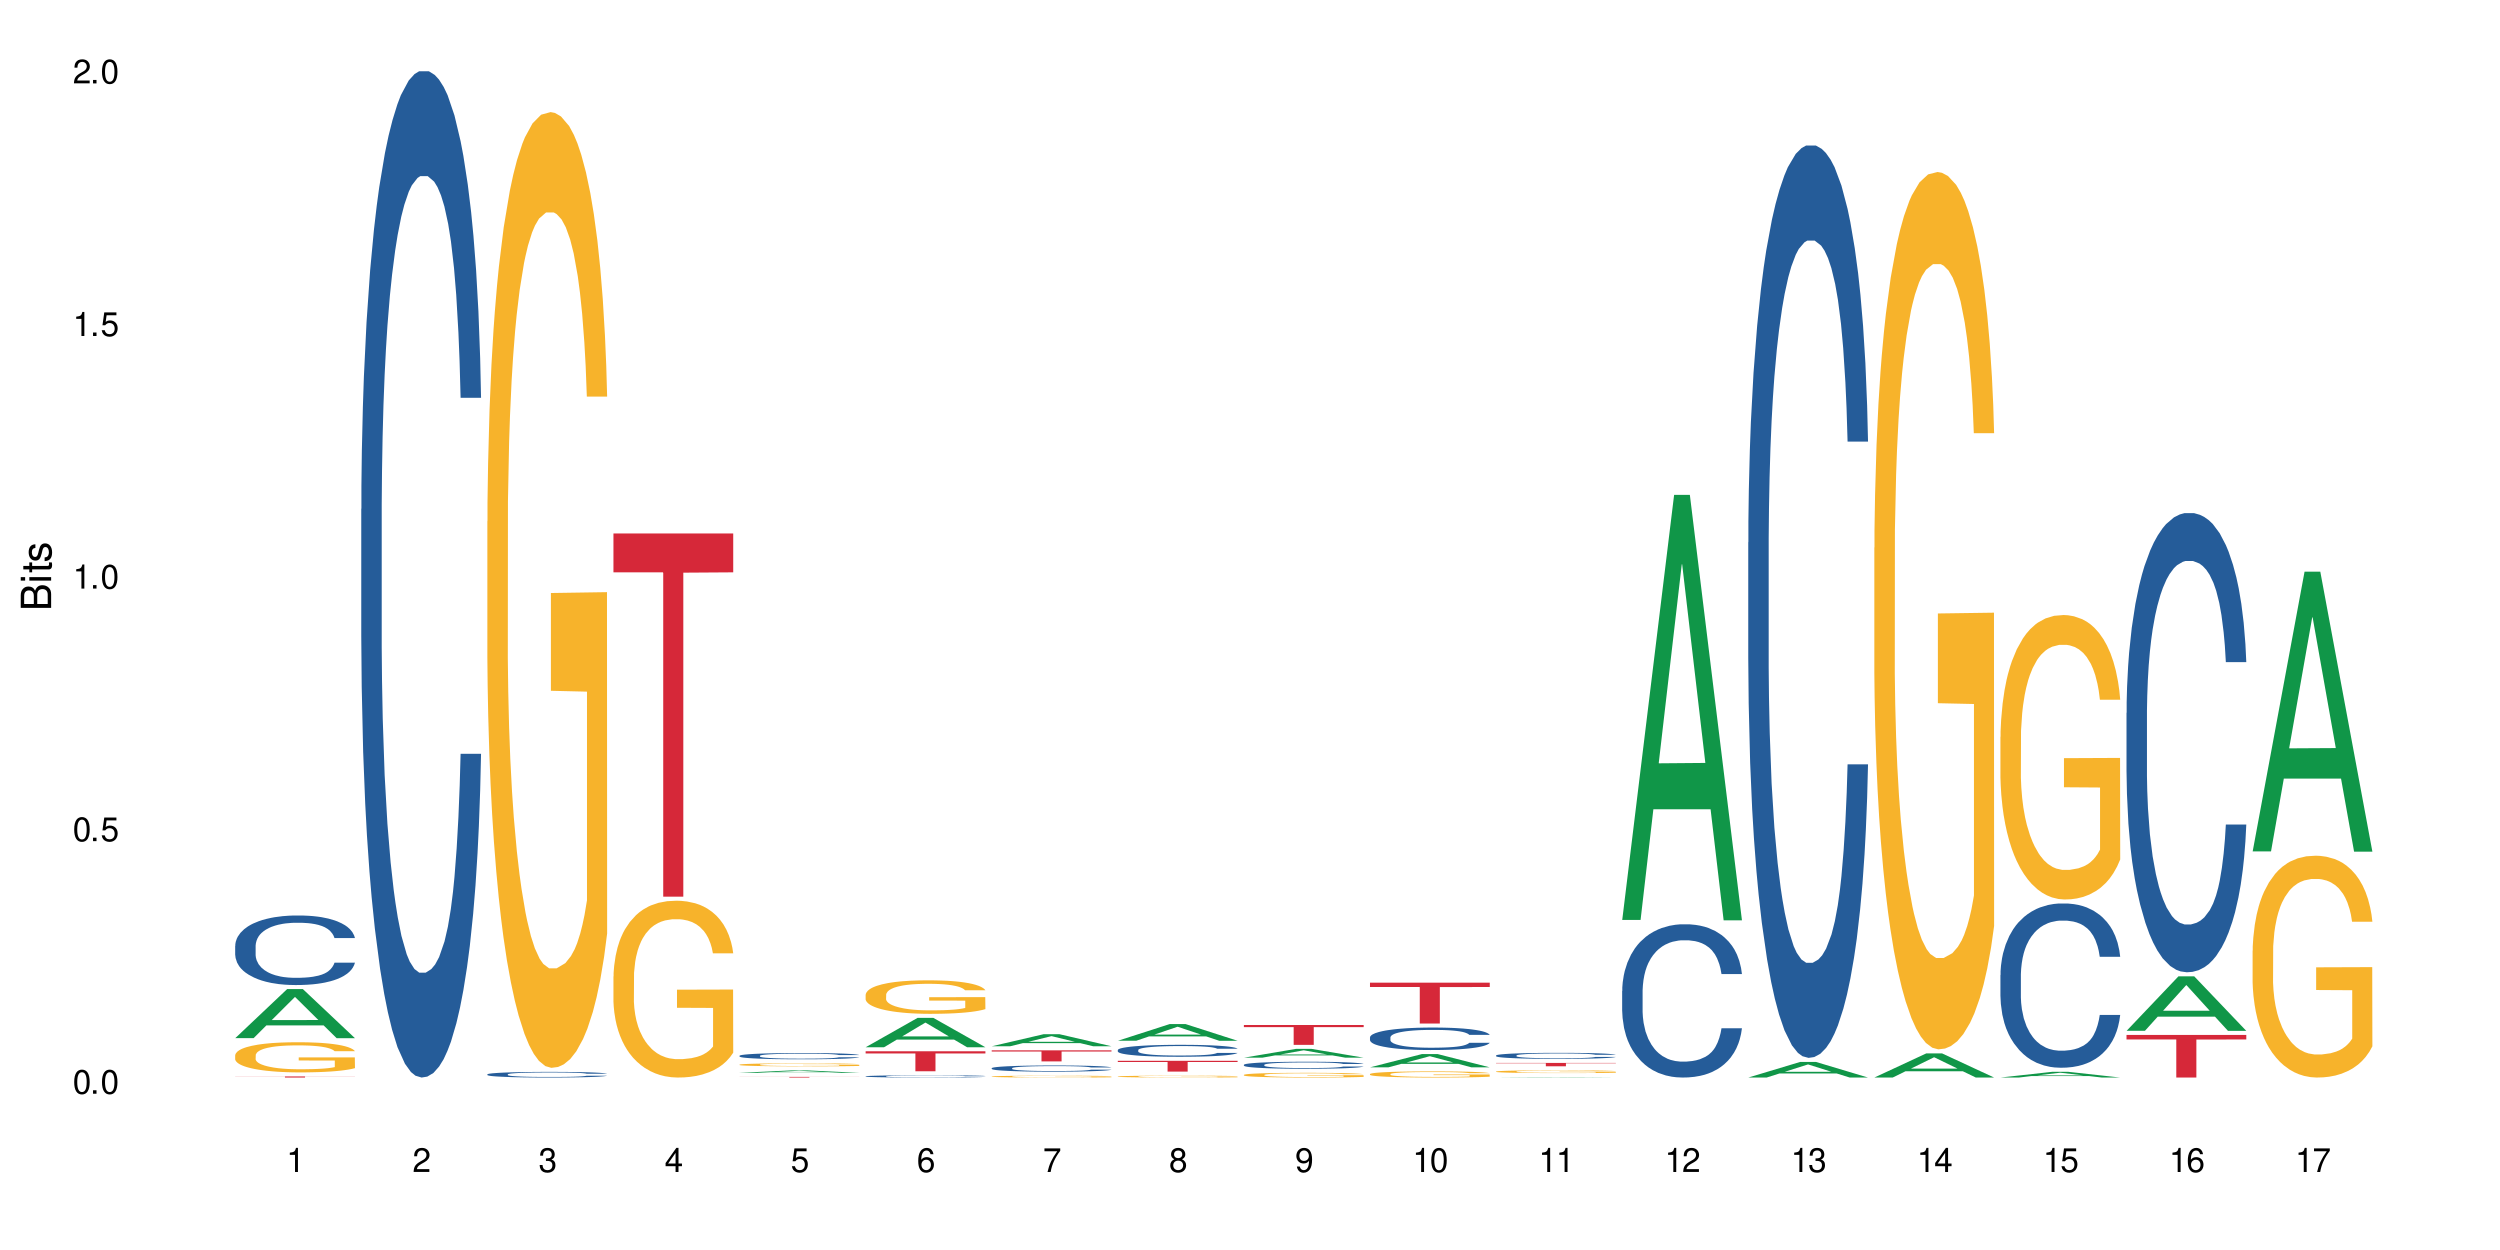 <?xml version="1.0" encoding="UTF-8"?>
<svg xmlns="http://www.w3.org/2000/svg" xmlns:xlink="http://www.w3.org/1999/xlink" width="720" height="360" viewBox="0 0 720 360">
<defs>
<g>
<g id="glyph-0-0">
</g>
<g id="glyph-0-1">
<path d="M 2.641 -6.938 C 2 -6.938 1.422 -6.656 1.078 -6.172 C 0.641 -5.562 0.406 -4.641 0.406 -3.359 C 0.406 -1.016 1.188 0.219 2.641 0.219 C 4.078 0.219 4.859 -1.016 4.859 -3.297 C 4.859 -4.641 4.656 -5.547 4.203 -6.172 C 3.844 -6.656 3.281 -6.938 2.641 -6.938 Z M 2.641 -6.188 C 3.547 -6.188 4 -5.25 4 -3.375 C 4 -1.406 3.562 -0.484 2.625 -0.484 C 1.734 -0.484 1.281 -1.438 1.281 -3.344 C 1.281 -5.25 1.734 -6.188 2.641 -6.188 Z M 2.641 -6.188 "/>
</g>
<g id="glyph-0-2">
<path d="M 1.828 -1 L 0.828 -1 L 0.828 0 L 1.828 0 Z M 1.828 -1 "/>
</g>
<g id="glyph-0-3">
<path d="M 4.562 -6.797 L 1.062 -6.797 L 0.547 -3.094 L 1.328 -3.094 C 1.719 -3.562 2.047 -3.734 2.578 -3.734 C 3.484 -3.734 4.062 -3.109 4.062 -2.094 C 4.062 -1.125 3.484 -0.531 2.578 -0.531 C 1.828 -0.531 1.375 -0.906 1.188 -1.672 L 0.328 -1.672 C 0.453 -1.109 0.547 -0.844 0.75 -0.594 C 1.125 -0.078 1.828 0.219 2.594 0.219 C 3.969 0.219 4.922 -0.781 4.922 -2.219 C 4.922 -3.562 4.031 -4.484 2.719 -4.484 C 2.25 -4.484 1.859 -4.359 1.469 -4.062 L 1.734 -5.969 L 4.562 -5.969 Z M 4.562 -6.797 "/>
</g>
<g id="glyph-0-4">
<path d="M 2.484 -4.938 L 2.484 0 L 3.328 0 L 3.328 -6.938 L 2.766 -6.938 C 2.469 -5.875 2.281 -5.734 0.984 -5.562 L 0.984 -4.938 Z M 2.484 -4.938 "/>
</g>
<g id="glyph-0-5">
<path d="M 4.859 -0.828 L 1.281 -0.828 C 1.359 -1.406 1.672 -1.781 2.5 -2.281 L 3.469 -2.828 C 4.406 -3.344 4.906 -4.062 4.906 -4.906 C 4.906 -5.484 4.672 -6.031 4.266 -6.406 C 3.859 -6.766 3.375 -6.938 2.719 -6.938 C 1.859 -6.938 1.219 -6.625 0.844 -6.031 C 0.609 -5.672 0.5 -5.234 0.484 -4.531 L 1.328 -4.531 C 1.359 -5.016 1.406 -5.281 1.531 -5.516 C 1.75 -5.938 2.188 -6.203 2.703 -6.203 C 3.469 -6.203 4.031 -5.641 4.031 -4.891 C 4.031 -4.344 3.719 -3.859 3.125 -3.516 L 2.234 -3 C 0.812 -2.172 0.406 -1.531 0.328 -0.016 L 4.859 -0.016 Z M 4.859 -0.828 "/>
</g>
<g id="glyph-0-6">
<path d="M 2.125 -3.188 L 2.578 -3.188 C 3.5 -3.188 3.984 -2.766 3.984 -1.922 C 3.984 -1.062 3.469 -0.531 2.594 -0.531 C 1.656 -0.531 1.203 -1 1.156 -2.016 L 0.312 -2.016 C 0.344 -1.453 0.438 -1.094 0.609 -0.781 C 0.953 -0.109 1.625 0.219 2.547 0.219 C 3.953 0.219 4.859 -0.625 4.859 -1.938 C 4.859 -2.828 4.516 -3.297 3.703 -3.594 C 4.344 -3.844 4.656 -4.328 4.656 -5.031 C 4.656 -6.219 3.875 -6.938 2.578 -6.938 C 1.203 -6.938 0.484 -6.172 0.453 -4.703 L 1.297 -4.703 C 1.312 -5.125 1.344 -5.359 1.453 -5.578 C 1.641 -5.969 2.062 -6.203 2.594 -6.203 C 3.344 -6.203 3.797 -5.75 3.797 -5 C 3.797 -4.516 3.609 -4.219 3.25 -4.047 C 3.016 -3.953 2.703 -3.922 2.125 -3.906 Z M 2.125 -3.188 "/>
</g>
<g id="glyph-0-7">
<path d="M 3.141 -1.672 L 3.141 0 L 3.984 0 L 3.984 -1.672 L 4.984 -1.672 L 4.984 -2.438 L 3.984 -2.438 L 3.984 -6.938 L 3.359 -6.938 L 0.266 -2.578 L 0.266 -1.672 Z M 3.141 -2.438 L 1 -2.438 L 3.141 -5.5 Z M 3.141 -2.438 "/>
</g>
<g id="glyph-0-8">
<path d="M 4.781 -5.125 C 4.609 -6.266 3.891 -6.938 2.844 -6.938 C 2.094 -6.938 1.422 -6.578 1.031 -5.953 C 0.594 -5.266 0.406 -4.422 0.406 -3.172 C 0.406 -2 0.578 -1.25 0.984 -0.641 C 1.359 -0.078 1.953 0.219 2.703 0.219 C 3.984 0.219 4.922 -0.75 4.922 -2.094 C 4.922 -3.375 4.062 -4.281 2.844 -4.281 C 2.172 -4.281 1.641 -4.031 1.281 -3.516 C 1.281 -5.234 1.828 -6.188 2.797 -6.188 C 3.391 -6.188 3.797 -5.797 3.938 -5.125 Z M 2.734 -3.531 C 3.547 -3.531 4.062 -2.953 4.062 -2.031 C 4.062 -1.156 3.484 -0.531 2.703 -0.531 C 1.922 -0.531 1.328 -1.188 1.328 -2.078 C 1.328 -2.938 1.906 -3.531 2.734 -3.531 Z M 2.734 -3.531 "/>
</g>
<g id="glyph-0-9">
<path d="M 4.984 -6.797 L 0.438 -6.797 L 0.438 -5.969 L 4.109 -5.969 C 2.5 -3.656 1.828 -2.234 1.328 0 L 2.219 0 C 2.594 -2.172 3.453 -4.047 4.984 -6.094 Z M 4.984 -6.797 "/>
</g>
<g id="glyph-0-10">
<path d="M 3.75 -3.656 C 4.469 -4.094 4.688 -4.438 4.688 -5.078 C 4.688 -6.172 3.844 -6.938 2.641 -6.938 C 1.438 -6.938 0.594 -6.172 0.594 -5.094 C 0.594 -4.438 0.812 -4.094 1.516 -3.656 C 0.734 -3.266 0.359 -2.703 0.359 -1.922 C 0.359 -0.656 1.281 0.219 2.641 0.219 C 3.984 0.219 4.922 -0.656 4.922 -1.922 C 4.922 -2.703 4.531 -3.266 3.75 -3.656 Z M 2.641 -6.188 C 3.359 -6.188 3.812 -5.75 3.812 -5.062 C 3.812 -4.406 3.344 -3.984 2.641 -3.984 C 1.922 -3.984 1.453 -4.406 1.453 -5.078 C 1.453 -5.75 1.922 -6.188 2.641 -6.188 Z M 2.641 -3.266 C 3.484 -3.266 4.062 -2.719 4.062 -1.906 C 4.062 -1.078 3.484 -0.531 2.625 -0.531 C 1.797 -0.531 1.219 -1.094 1.219 -1.906 C 1.219 -2.719 1.781 -3.266 2.641 -3.266 Z M 2.641 -3.266 "/>
</g>
<g id="glyph-0-11">
<path d="M 0.516 -1.578 C 0.672 -0.453 1.406 0.219 2.438 0.219 C 3.188 0.219 3.859 -0.141 4.266 -0.766 C 4.688 -1.453 4.891 -2.297 4.891 -3.547 C 4.891 -4.719 4.703 -5.453 4.312 -6.078 C 3.938 -6.641 3.344 -6.938 2.594 -6.938 C 1.297 -6.938 0.359 -5.969 0.359 -4.625 C 0.359 -3.344 1.234 -2.453 2.453 -2.453 C 3.094 -2.453 3.578 -2.672 4.016 -3.203 C 4 -1.484 3.469 -0.531 2.5 -0.531 C 1.906 -0.531 1.484 -0.906 1.359 -1.578 Z M 2.578 -6.203 C 3.375 -6.203 3.969 -5.531 3.969 -4.641 C 3.969 -3.797 3.391 -3.188 2.547 -3.188 C 1.734 -3.188 1.234 -3.766 1.234 -4.688 C 1.234 -5.562 1.797 -6.203 2.578 -6.203 Z M 2.578 -6.203 "/>
</g>
<g id="glyph-1-0">
</g>
<g id="glyph-1-1">
<path d="M 0 -0.953 L 0 -4.891 C 0 -5.719 -0.234 -6.344 -0.734 -6.797 C -1.188 -7.234 -1.812 -7.469 -2.5 -7.469 C -3.547 -7.469 -4.188 -7 -4.625 -5.875 C -4.984 -6.688 -5.625 -7.094 -6.531 -7.094 C -7.172 -7.094 -7.734 -6.859 -8.141 -6.391 C -8.562 -5.922 -8.75 -5.344 -8.75 -4.5 L -8.75 -0.953 Z M -4.984 -2.062 L -7.766 -2.062 L -7.766 -4.219 C -7.766 -4.844 -7.688 -5.203 -7.453 -5.5 C -7.219 -5.812 -6.859 -5.969 -6.375 -5.969 C -5.891 -5.969 -5.531 -5.812 -5.297 -5.5 C -5.062 -5.203 -4.984 -4.844 -4.984 -4.219 Z M -0.984 -2.062 L -4 -2.062 L -4 -4.781 C -4 -5.766 -3.438 -6.359 -2.484 -6.359 C -1.547 -6.359 -0.984 -5.766 -0.984 -4.781 Z M -0.984 -2.062 "/>
</g>
<g id="glyph-1-2">
<path d="M -6.281 -1.797 L -6.281 -0.797 L 0 -0.797 L 0 -1.797 Z M -8.75 -1.797 L -8.75 -0.797 L -7.484 -0.797 L -7.484 -1.797 Z M -8.75 -1.797 "/>
</g>
<g id="glyph-1-3">
<path d="M -6.281 -3.047 L -6.281 -2.016 L -8.016 -2.016 L -8.016 -1.016 L -6.281 -1.016 L -6.281 -0.172 L -5.469 -0.172 L -5.469 -1.016 L -0.719 -1.016 C -0.078 -1.016 0.281 -1.453 0.281 -2.234 C 0.281 -2.5 0.25 -2.719 0.188 -3.047 L -0.641 -3.047 C -0.609 -2.906 -0.594 -2.766 -0.594 -2.562 C -0.594 -2.141 -0.719 -2.016 -1.156 -2.016 L -5.469 -2.016 L -5.469 -3.047 Z M -6.281 -3.047 "/>
</g>
<g id="glyph-1-4">
<path d="M -4.531 -5.25 C -5.766 -5.25 -6.469 -4.422 -6.469 -2.969 C -6.469 -1.516 -5.719 -0.562 -4.547 -0.562 C -3.562 -0.562 -3.094 -1.062 -2.734 -2.562 L -2.516 -3.484 C -2.344 -4.188 -2.094 -4.469 -1.641 -4.469 C -1.047 -4.469 -0.641 -3.875 -0.641 -3 C -0.641 -2.453 -0.797 -2 -1.062 -1.75 C -1.25 -1.594 -1.422 -1.531 -1.875 -1.469 L -1.875 -0.406 C -0.422 -0.453 0.281 -1.266 0.281 -2.922 C 0.281 -4.5 -0.5 -5.516 -1.719 -5.516 C -2.656 -5.516 -3.172 -4.984 -3.469 -3.734 L -3.703 -2.766 C -3.891 -1.953 -4.156 -1.609 -4.594 -1.609 C -5.188 -1.609 -5.547 -2.125 -5.547 -2.938 C -5.547 -3.75 -5.203 -4.172 -4.531 -4.203 Z M -4.531 -5.25 "/>
</g>
</g>
</defs>
<rect x="-72" y="-36" width="864" height="432" fill="rgb(100%, 100%, 100%)" fill-opacity="1"/>
<path fill-rule="nonzero" fill="rgb(6.275%, 58.824%, 28.235%)" fill-opacity="1" d="M 67.73 298.984 L 67.77 298.973 L 82.695 284.859 L 87.227 284.859 L 102.23 299 L 96.957 299 L 93.199 295.309 L 76.723 295.309 L 73.039 298.984 L 67.73 298.984 L 78.309 293.781 L 91.688 293.766 L 85.016 287.168 L 84.941 287.156 L 84.871 287.195 L 78.273 293.766 L 78.309 293.781 Z M 67.73 298.984 "/>
<path fill-rule="nonzero" fill="rgb(14.51%, 36.078%, 60%)" fill-opacity="1" d="M 67.73 272.383 L 67.773 272.367 L 67.773 271.926 L 67.898 271.23 L 68.195 270.352 L 68.488 269.75 L 69.246 268.668 L 70.297 267.625 L 71.391 266.82 L 72.191 266.344 L 72.906 265.98 L 74.547 265.301 L 75.598 264.953 L 76.734 264.645 L 78.121 264.332 L 79.133 264.148 L 81.402 263.855 L 83.086 263.727 L 84.391 263.672 L 87.211 263.672 L 88.891 263.746 L 90.113 263.836 L 91.457 263.984 L 92.594 264.148 L 94.57 264.551 L 96.34 265.062 L 97.137 265.355 L 98.402 265.926 L 99.367 266.473 L 100.043 266.949 L 100.797 267.625 L 101.473 268.449 L 101.977 269.383 L 102.23 270.172 L 96.34 270.172 L 96.043 269.438 L 95.707 268.871 L 95.078 268.121 L 94.445 267.59 L 93.562 267.059 L 92.762 266.711 L 91.668 266.363 L 90.703 266.145 L 89.691 265.98 L 88.723 265.867 L 86.875 265.758 L 84.727 265.758 L 83.93 265.797 L 82.289 265.941 L 81.402 266.07 L 80.141 266.328 L 79.258 266.566 L 78.207 266.93 L 77.492 267.242 L 76.609 267.719 L 75.977 268.137 L 75.262 268.742 L 74.84 269.199 L 74.461 269.711 L 74.125 270.316 L 73.875 270.957 L 73.703 271.633 L 73.621 272.293 L 73.621 275.129 L 73.703 275.789 L 73.914 276.559 L 74.461 277.672 L 75.262 278.645 L 76.188 279.414 L 77.07 279.961 L 77.574 280.219 L 78.25 280.512 L 79.301 280.875 L 80.816 281.242 L 81.699 281.391 L 83.043 281.535 L 84.434 281.609 L 86.285 281.609 L 87.926 281.535 L 89.02 281.445 L 90.156 281.297 L 91.711 280.984 L 92.68 280.691 L 93.52 280.344 L 94.152 279.996 L 94.57 279.703 L 95.203 279.137 L 95.707 278.516 L 96.086 277.875 L 96.34 277.254 L 102.23 277.254 L 101.977 277.984 L 101.598 278.699 L 101.219 279.23 L 100.629 279.871 L 99.957 280.438 L 98.988 281.078 L 98.191 281.5 L 97.137 281.957 L 96.172 282.305 L 95.117 282.613 L 93.562 282.98 L 92.551 283.164 L 91.457 283.328 L 90.156 283.477 L 88.516 283.602 L 86.746 283.676 L 85.105 283.695 L 83.34 283.656 L 82.035 283.586 L 80.309 283.422 L 78.164 283.09 L 76.609 282.742 L 75.387 282.395 L 74.336 282.031 L 73.156 281.535 L 71.645 280.73 L 70.719 280.109 L 70.086 279.594 L 69.371 278.883 L 68.867 278.242 L 68.277 277.215 L 67.855 275.918 L 67.73 274.91 Z M 67.73 272.383 "/>
<path fill-rule="nonzero" fill="rgb(96.863%, 70.196%, 16.863%)" fill-opacity="1" d="M 67.73 303.883 L 67.773 303.875 L 67.773 303.715 L 67.941 303.359 L 68.363 302.867 L 68.91 302.465 L 69.496 302.145 L 69.875 301.98 L 70.508 301.742 L 71.055 301.566 L 72.441 301.211 L 74.211 300.875 L 75.176 300.734 L 76.27 300.598 L 77.828 300.449 L 78.543 300.391 L 80.73 300.266 L 83.215 300.188 L 85.949 300.164 L 87.211 300.172 L 88.934 300.203 L 91.289 300.289 L 92.637 300.367 L 93.688 300.449 L 94.781 300.551 L 96.129 300.711 L 97.391 300.898 L 98.402 301.09 L 99.41 301.328 L 100.25 301.582 L 100.965 301.859 L 101.598 302.191 L 101.977 302.473 L 102.23 302.75 L 96.383 302.75 L 96.043 302.473 L 95.664 302.258 L 95.035 301.996 L 94.402 301.805 L 93.773 301.652 L 92.594 301.449 L 91.586 301.32 L 90.324 301.211 L 89.102 301.137 L 87.715 301.09 L 86.875 301.074 L 84.645 301.074 L 82.625 301.129 L 81.445 301.195 L 80.605 301.258 L 79.426 301.375 L 78.711 301.473 L 78.289 301.535 L 77.027 301.781 L 76.188 302.004 L 75.723 302.152 L 75.137 302.391 L 74.715 302.605 L 74.25 302.922 L 74 303.16 L 73.664 303.699 L 73.621 305.129 L 73.746 305.43 L 74 305.754 L 74.336 306.043 L 74.84 306.344 L 75.348 306.574 L 76.23 306.883 L 76.988 307.09 L 77.574 307.223 L 78.711 307.438 L 79.176 307.508 L 80.27 307.652 L 81.402 307.762 L 82.793 307.859 L 83.844 307.906 L 85.527 307.945 L 87.672 307.945 L 90.195 307.898 L 91.797 307.836 L 92.891 307.77 L 93.605 307.715 L 94.488 307.629 L 95.117 307.547 L 95.707 307.461 L 96.422 307.328 L 96.422 305.43 L 86.031 305.422 L 86.031 304.535 L 102.188 304.527 L 102.23 307.629 L 101.344 307.844 L 100.25 308.047 L 99.199 308.207 L 98.105 308.344 L 96.551 308.492 L 95.289 308.59 L 93.352 308.699 L 91.586 308.77 L 89.734 308.816 L 88.094 308.844 L 86.156 308.852 L 84.434 308.836 L 82.582 308.785 L 81.109 308.723 L 79.762 308.645 L 78.418 308.539 L 76.734 308.375 L 75.641 308.238 L 74.504 308.074 L 73.367 307.875 L 72.359 307.66 L 71.688 307.492 L 71.012 307.305 L 70.297 307.066 L 69.625 306.797 L 69.121 306.551 L 68.656 306.27 L 68.32 306.008 L 67.984 305.652 L 67.816 305.367 L 67.73 305.121 Z M 67.73 303.883 "/>
<path fill-rule="nonzero" fill="rgb(83.922%, 15.686%, 22.353%)" fill-opacity="1" d="M 67.73 310.016 L 102.23 310.016 L 102.23 310.047 L 87.852 310.047 L 87.852 310.332 L 82.066 310.332 L 82.066 310.047 L 67.73 310.047 Z M 67.73 310.016 "/>
<path fill-rule="nonzero" fill="rgb(14.51%, 36.078%, 60%)" fill-opacity="1" d="M 104.043 146.621 L 104.086 146.355 L 104.086 140 L 104.211 129.934 L 104.508 117.215 L 104.801 108.477 L 105.559 92.844 L 106.609 77.746 L 107.703 66.09 L 108.504 59.203 L 109.219 53.902 L 110.859 44.102 L 111.91 39.07 L 113.047 34.566 L 114.438 30.062 L 115.445 27.414 L 117.719 23.176 L 119.398 21.32 L 120.703 20.527 L 123.523 20.527 L 125.207 21.586 L 126.426 22.91 L 127.773 25.031 L 128.91 27.414 L 130.887 33.242 L 132.652 40.66 L 133.453 44.898 L 134.715 53.109 L 135.684 61.055 L 136.355 67.945 L 137.113 77.746 L 137.785 89.668 L 138.289 103.176 L 138.543 114.566 L 132.652 114.566 L 132.359 103.973 L 132.023 95.758 L 131.391 84.898 L 130.758 77.215 L 129.875 69.535 L 129.078 64.5 L 127.984 59.469 L 127.016 56.289 L 126.004 53.902 L 125.039 52.316 L 123.188 50.727 L 121.043 50.727 L 120.242 51.254 L 118.602 53.375 L 117.719 55.23 L 116.457 58.938 L 115.57 62.383 L 114.52 67.68 L 113.805 72.184 L 112.922 79.07 L 112.289 85.164 L 111.574 93.906 L 111.156 100.527 L 110.777 107.945 L 110.438 116.688 L 110.188 125.957 L 110.02 135.762 L 109.934 145.297 L 109.934 186.355 L 110.02 195.895 L 110.23 207.02 L 110.777 223.18 L 111.574 237.219 L 112.5 248.344 L 113.383 256.293 L 113.891 260 L 114.562 264.238 L 115.613 269.535 L 117.129 274.836 L 118.012 276.953 L 119.359 279.074 L 120.746 280.133 L 122.598 280.133 L 124.238 279.074 L 125.332 277.75 L 126.469 275.629 L 128.023 271.125 L 128.992 266.887 L 129.832 261.855 L 130.465 256.82 L 130.887 252.582 L 131.516 244.371 L 132.023 235.363 L 132.398 226.094 L 132.652 217.086 L 138.543 217.086 L 138.289 227.684 L 137.91 238.012 L 137.531 245.695 L 136.945 254.969 L 136.27 263.18 L 135.305 272.449 L 134.504 278.543 L 133.453 285.168 L 132.484 290.199 L 131.434 294.703 L 129.875 300 L 128.867 302.648 L 127.773 305.035 L 126.469 307.152 L 124.828 309.008 L 123.059 310.066 L 121.418 310.332 L 119.652 309.801 L 118.348 308.742 L 116.625 306.359 L 114.477 301.59 L 112.922 296.559 L 111.703 291.523 L 110.648 286.227 L 109.473 279.074 L 107.957 267.418 L 107.031 258.41 L 106.402 250.992 L 105.684 240.664 L 105.18 231.391 L 104.59 216.555 L 104.172 197.746 L 104.043 183.18 Z M 104.043 146.621 "/>
<path fill-rule="nonzero" fill="rgb(14.51%, 36.078%, 60%)" fill-opacity="1" d="M 140.359 309.414 L 140.398 309.41 L 140.398 309.375 L 140.527 309.32 L 140.82 309.246 L 141.117 309.199 L 141.871 309.109 L 142.926 309.027 L 144.02 308.961 L 144.816 308.922 L 145.531 308.891 L 147.172 308.836 L 148.227 308.809 L 149.359 308.781 L 150.75 308.758 L 151.758 308.742 L 154.031 308.719 L 155.715 308.707 L 157.02 308.703 L 159.836 308.703 L 161.52 308.711 L 162.738 308.719 L 164.086 308.73 L 165.223 308.742 L 167.199 308.777 L 168.965 308.816 L 169.766 308.84 L 171.027 308.887 L 171.996 308.934 L 172.668 308.969 L 173.426 309.027 L 174.098 309.094 L 174.605 309.168 L 174.855 309.234 L 168.965 309.234 L 168.672 309.172 L 168.336 309.125 L 167.703 309.066 L 167.074 309.023 L 166.191 308.98 L 165.391 308.953 L 164.297 308.922 L 163.328 308.906 L 162.32 308.891 L 161.352 308.883 L 159.5 308.875 L 156.555 308.875 L 154.914 308.891 L 154.031 308.898 L 152.77 308.922 L 151.887 308.938 L 150.832 308.969 L 150.117 308.996 L 149.234 309.031 L 148.605 309.066 L 147.891 309.117 L 147.469 309.152 L 147.09 309.195 L 146.754 309.246 L 146.5 309.297 L 146.332 309.352 L 146.25 309.406 L 146.25 309.637 L 146.332 309.691 L 146.543 309.754 L 147.09 309.844 L 147.891 309.922 L 148.812 309.984 L 149.699 310.027 L 150.203 310.051 L 150.875 310.074 L 151.926 310.102 L 153.441 310.133 L 154.324 310.145 L 155.672 310.156 L 157.059 310.164 L 158.91 310.164 L 160.551 310.156 L 161.645 310.148 L 162.781 310.137 L 164.34 310.113 L 165.305 310.09 L 166.148 310.059 L 166.777 310.031 L 167.199 310.008 L 167.832 309.961 L 168.336 309.91 L 168.715 309.859 L 168.965 309.809 L 174.855 309.809 L 174.605 309.867 L 174.227 309.926 L 173.848 309.969 L 173.258 310.02 L 172.586 310.066 L 171.617 310.121 L 170.816 310.152 L 169.766 310.191 L 168.797 310.219 L 167.746 310.246 L 166.191 310.273 L 165.18 310.289 L 164.086 310.301 L 162.781 310.316 L 161.141 310.324 L 159.375 310.332 L 157.734 310.332 L 155.965 310.328 L 154.664 310.324 L 152.938 310.309 L 150.793 310.285 L 149.234 310.254 L 148.016 310.227 L 146.965 310.195 L 145.785 310.156 L 144.27 310.09 L 143.344 310.039 L 142.715 310 L 142 309.941 L 141.492 309.891 L 140.906 309.805 L 140.484 309.699 L 140.359 309.617 Z M 140.359 309.414 "/>
<path fill-rule="nonzero" fill="rgb(96.863%, 70.196%, 16.863%)" fill-opacity="1" d="M 140.359 150.176 L 140.398 149.926 L 140.398 144.898 L 140.57 133.586 L 140.988 118 L 141.535 105.18 L 142.125 95.125 L 142.504 89.848 L 143.137 82.305 L 143.684 76.773 L 145.07 65.461 L 146.836 54.906 L 147.805 50.379 L 148.898 46.105 L 150.457 41.328 L 151.172 39.57 L 153.359 35.547 L 155.84 33.035 L 158.574 32.281 L 159.836 32.531 L 161.562 33.539 L 163.918 36.301 L 165.266 38.816 L 166.316 41.328 L 167.41 44.598 L 168.754 49.625 L 170.02 55.66 L 171.027 61.691 L 172.039 69.234 L 172.879 77.277 L 173.594 86.074 L 174.227 96.633 L 174.605 105.43 L 174.855 114.23 L 169.008 114.23 L 168.672 105.43 L 168.293 98.645 L 167.66 90.348 L 167.031 84.316 L 166.398 79.539 L 165.223 73.004 L 164.211 68.98 L 162.949 65.461 L 161.73 63.199 L 160.34 61.691 L 159.5 61.188 L 157.27 61.188 L 155.25 62.949 L 154.074 64.961 L 153.23 66.969 L 152.055 70.742 L 151.34 73.758 L 150.918 75.77 L 149.656 83.562 L 148.812 90.602 L 148.352 95.375 L 147.762 102.918 L 147.344 109.703 L 146.879 119.762 L 146.625 127.301 L 146.289 144.395 L 146.25 189.645 L 146.375 199.195 L 146.625 209.504 L 146.965 218.551 L 147.469 228.105 L 147.973 235.395 L 148.855 245.199 L 149.613 251.734 L 150.203 256.008 L 151.34 262.793 L 151.801 265.059 L 152.895 269.582 L 154.031 273.102 L 155.418 276.117 L 156.473 277.625 L 158.152 278.883 L 160.301 278.883 L 162.824 277.375 L 164.422 275.363 L 165.516 273.352 L 166.23 271.594 L 167.113 268.828 L 167.746 266.312 L 168.336 263.551 L 169.051 259.277 L 169.051 199.195 L 158.66 198.945 L 158.66 170.789 L 174.812 170.539 L 174.855 268.828 L 173.973 275.613 L 172.879 282.152 L 171.828 287.18 L 170.734 291.453 L 169.176 296.227 L 167.914 299.246 L 165.98 302.766 L 164.211 305.027 L 162.359 306.535 L 160.719 307.289 L 158.785 307.539 L 157.059 307.039 L 155.211 305.527 L 153.738 303.52 L 152.391 301.004 L 151.043 297.738 L 149.359 292.457 L 148.266 288.184 L 147.133 282.906 L 145.996 276.621 L 144.984 269.832 L 144.312 264.555 L 143.641 258.52 L 142.926 250.98 L 142.25 242.434 L 141.746 234.641 L 141.285 225.844 L 140.945 217.547 L 140.609 206.234 L 140.441 197.184 L 140.359 189.391 Z M 140.359 150.176 "/>
<path fill-rule="nonzero" fill="rgb(96.863%, 70.196%, 16.863%)" fill-opacity="1" d="M 176.672 281.215 L 176.715 281.168 L 176.715 280.238 L 176.883 278.145 L 177.305 275.262 L 177.852 272.891 L 178.438 271.031 L 178.816 270.055 L 179.449 268.656 L 179.996 267.633 L 181.383 265.543 L 183.152 263.59 L 184.117 262.75 L 185.211 261.961 L 186.77 261.078 L 187.484 260.75 L 189.672 260.008 L 192.152 259.543 L 194.887 259.402 L 196.152 259.449 L 197.875 259.633 L 200.23 260.145 L 201.578 260.609 L 202.629 261.078 L 203.723 261.68 L 205.07 262.609 L 206.332 263.727 L 207.34 264.844 L 208.352 266.238 L 209.191 267.727 L 209.906 269.355 L 210.539 271.309 L 210.918 272.938 L 211.168 274.566 L 205.32 274.566 L 204.984 272.938 L 204.605 271.68 L 203.977 270.145 L 203.344 269.031 L 202.715 268.145 L 201.535 266.938 L 200.527 266.191 L 199.266 265.543 L 198.043 265.121 L 196.656 264.844 L 195.812 264.75 L 193.586 264.75 L 191.566 265.078 L 190.387 265.449 L 189.547 265.82 L 188.367 266.52 L 187.652 267.078 L 187.23 267.449 L 185.969 268.891 L 185.129 270.191 L 184.664 271.078 L 184.078 272.473 L 183.656 273.727 L 183.191 275.59 L 182.941 276.984 L 182.605 280.145 L 182.562 288.52 L 182.688 290.285 L 182.941 292.191 L 183.277 293.867 L 183.781 295.633 L 184.285 296.984 L 185.172 298.797 L 185.926 300.008 L 186.516 300.797 L 187.652 302.055 L 188.113 302.473 L 189.207 303.309 L 190.344 303.961 L 191.734 304.52 L 192.785 304.797 L 194.469 305.031 L 196.613 305.031 L 199.137 304.75 L 200.734 304.379 L 201.828 304.008 L 202.547 303.68 L 203.43 303.168 L 204.059 302.703 L 204.648 302.191 L 205.363 301.402 L 205.363 290.285 L 194.973 290.238 L 194.973 285.031 L 211.129 284.984 L 211.168 303.168 L 210.285 304.426 L 209.191 305.633 L 208.141 306.566 L 207.047 307.355 L 205.488 308.238 L 204.227 308.797 L 202.293 309.449 L 200.527 309.867 L 198.676 310.145 L 197.035 310.285 L 195.098 310.332 L 193.375 310.238 L 191.523 309.961 L 190.051 309.59 L 188.703 309.125 L 187.359 308.52 L 185.676 307.543 L 184.582 306.75 L 183.445 305.773 L 182.309 304.613 L 181.301 303.355 L 180.625 302.379 L 179.953 301.262 L 179.238 299.867 L 178.566 298.285 L 178.059 296.844 L 177.598 295.215 L 177.262 293.68 L 176.926 291.59 L 176.758 289.914 L 176.672 288.473 Z M 176.672 281.215 "/>
<path fill-rule="nonzero" fill="rgb(83.922%, 15.686%, 22.353%)" fill-opacity="1" d="M 176.672 153.633 L 211.168 153.633 L 211.168 164.832 L 196.793 164.93 L 196.793 258.238 L 191.008 258.238 L 191.008 165.027 L 190.922 164.832 L 176.672 164.832 Z M 176.672 153.633 "/>
<path fill-rule="nonzero" fill="rgb(6.275%, 58.824%, 28.235%)" fill-opacity="1" d="M 212.984 308.977 L 213.023 308.973 L 227.949 308.273 L 232.484 308.273 L 247.484 308.977 L 242.211 308.977 L 238.453 308.793 L 221.977 308.793 L 218.293 308.977 L 212.984 308.977 L 223.562 308.715 L 236.941 308.715 L 230.27 308.387 L 230.125 308.387 L 223.527 308.715 L 223.562 308.715 Z M 212.984 308.977 "/>
<path fill-rule="nonzero" fill="rgb(14.51%, 36.078%, 60%)" fill-opacity="1" d="M 212.984 304.059 L 213.027 304.055 L 213.027 304.016 L 213.152 303.953 L 213.449 303.875 L 213.742 303.82 L 214.5 303.723 L 215.551 303.629 L 216.645 303.555 L 217.445 303.512 L 218.16 303.48 L 219.801 303.418 L 220.852 303.387 L 221.988 303.359 L 223.375 303.332 L 224.387 303.312 L 226.66 303.289 L 228.34 303.277 L 229.645 303.27 L 232.465 303.27 L 234.148 303.277 L 235.367 303.285 L 236.715 303.301 L 237.848 303.312 L 239.828 303.352 L 241.594 303.398 L 242.395 303.422 L 243.656 303.473 L 244.621 303.523 L 245.297 303.566 L 246.055 303.629 L 246.727 303.703 L 247.23 303.785 L 247.484 303.855 L 241.594 303.855 L 241.301 303.793 L 240.961 303.738 L 240.332 303.672 L 239.699 303.625 L 238.816 303.578 L 238.016 303.547 L 236.922 303.516 L 235.957 303.492 L 234.945 303.48 L 233.98 303.469 L 232.129 303.461 L 229.184 303.461 L 227.543 303.477 L 226.66 303.488 L 225.395 303.512 L 224.512 303.531 L 223.461 303.566 L 222.746 303.594 L 221.863 303.637 L 221.23 303.676 L 220.516 303.727 L 220.094 303.77 L 219.715 303.816 L 219.379 303.871 L 219.129 303.93 L 218.961 303.988 L 218.875 304.047 L 218.875 304.305 L 218.961 304.363 L 219.168 304.434 L 219.715 304.535 L 220.516 304.621 L 221.441 304.691 L 222.324 304.738 L 222.828 304.762 L 223.504 304.789 L 224.555 304.824 L 226.07 304.855 L 226.953 304.867 L 228.301 304.883 L 229.688 304.887 L 231.539 304.887 L 233.18 304.883 L 234.273 304.875 L 235.41 304.859 L 236.965 304.832 L 237.934 304.805 L 238.773 304.773 L 239.406 304.742 L 239.828 304.719 L 240.457 304.664 L 240.961 304.609 L 241.34 304.551 L 241.594 304.496 L 247.484 304.496 L 247.23 304.562 L 246.852 304.625 L 246.473 304.676 L 245.883 304.73 L 245.211 304.781 L 244.242 304.84 L 243.445 304.879 L 242.395 304.918 L 241.426 304.953 L 240.375 304.98 L 238.816 305.012 L 237.809 305.027 L 236.715 305.043 L 235.41 305.059 L 233.77 305.066 L 232 305.074 L 230.359 305.078 L 228.594 305.074 L 227.289 305.066 L 225.566 305.051 L 223.418 305.023 L 221.863 304.992 L 220.641 304.961 L 219.59 304.926 L 218.414 304.883 L 216.898 304.809 L 215.973 304.754 L 215.34 304.707 L 214.625 304.641 L 214.121 304.586 L 213.531 304.492 L 213.113 304.375 L 212.984 304.285 Z M 212.984 304.059 "/>
<path fill-rule="nonzero" fill="rgb(96.863%, 70.196%, 16.863%)" fill-opacity="1" d="M 212.984 306.613 L 213.027 306.613 L 213.027 306.594 L 213.195 306.559 L 213.617 306.512 L 214.164 306.469 L 214.754 306.438 L 215.133 306.422 L 215.762 306.398 L 216.309 306.379 L 217.699 306.344 L 219.465 306.312 L 220.434 306.297 L 221.527 306.285 L 223.082 306.27 L 223.797 306.262 L 225.984 306.25 L 228.469 306.242 L 232.465 306.242 L 234.188 306.246 L 236.547 306.254 L 237.891 306.262 L 238.941 306.27 L 240.035 306.281 L 241.383 306.297 L 242.645 306.312 L 243.656 306.332 L 244.664 306.355 L 245.508 306.383 L 246.223 306.41 L 246.852 306.441 L 247.23 306.473 L 247.484 306.5 L 241.637 306.5 L 241.301 306.473 L 240.922 306.449 L 240.289 306.422 L 239.656 306.406 L 239.027 306.391 L 237.848 306.367 L 236.84 306.355 L 235.578 306.344 L 234.355 306.34 L 232.969 306.332 L 229.898 306.332 L 227.879 306.336 L 226.699 306.344 L 225.859 306.352 L 224.68 306.363 L 223.965 306.371 L 223.547 306.379 L 222.281 306.402 L 221.441 306.426 L 220.98 306.438 L 220.391 306.465 L 219.969 306.484 L 219.508 306.516 L 219.254 306.539 L 218.918 306.594 L 218.875 306.738 L 219 306.766 L 219.254 306.801 L 219.59 306.828 L 220.094 306.859 L 220.602 306.879 L 221.484 306.91 L 222.242 306.934 L 222.828 306.945 L 223.965 306.969 L 224.43 306.973 L 225.523 306.988 L 226.66 307 L 228.047 307.008 L 229.098 307.016 L 230.781 307.02 L 232.926 307.02 L 235.449 307.012 L 237.051 307.008 L 238.145 307 L 238.859 306.996 L 239.742 306.984 L 240.375 306.977 L 240.961 306.969 L 241.676 306.957 L 241.676 306.766 L 231.285 306.766 L 231.285 306.676 L 247.441 306.676 L 247.484 306.984 L 246.602 307.008 L 245.508 307.027 L 244.453 307.043 L 243.359 307.059 L 241.805 307.074 L 240.543 307.082 L 238.605 307.094 L 236.84 307.102 L 234.988 307.105 L 233.348 307.105 L 231.414 307.109 L 229.688 307.105 L 227.836 307.102 L 226.363 307.094 L 225.02 307.086 L 223.672 307.078 L 221.988 307.062 L 220.895 307.047 L 219.758 307.031 L 218.621 307.012 L 216.941 306.973 L 216.266 306.953 L 215.551 306.93 L 214.879 306.902 L 214.375 306.879 L 213.91 306.852 L 213.574 306.824 L 213.238 306.789 L 213.07 306.762 L 212.984 306.734 Z M 212.984 306.613 "/>
<path fill-rule="nonzero" fill="rgb(83.922%, 15.686%, 22.353%)" fill-opacity="1" d="M 212.984 310.141 L 247.484 310.141 L 247.484 310.16 L 233.105 310.16 L 233.105 310.332 L 227.32 310.332 L 227.32 310.16 L 212.984 310.16 Z M 212.984 310.141 "/>
<path fill-rule="nonzero" fill="rgb(6.275%, 58.824%, 28.235%)" fill-opacity="1" d="M 249.301 301.605 L 249.336 301.594 L 264.262 293.148 L 268.797 293.148 L 283.797 301.613 L 278.527 301.613 L 274.766 299.402 L 258.293 299.402 L 254.605 301.605 L 249.301 301.605 L 259.875 298.488 L 273.258 298.48 L 266.586 294.531 L 266.512 294.523 L 266.438 294.547 L 259.84 298.48 L 259.875 298.488 Z M 249.301 301.605 "/>
<path fill-rule="nonzero" fill="rgb(14.51%, 36.078%, 60%)" fill-opacity="1" d="M 249.301 309.969 L 249.34 309.969 L 249.34 309.953 L 249.469 309.93 L 249.762 309.902 L 250.055 309.883 L 250.812 309.848 L 251.867 309.816 L 252.961 309.789 L 253.758 309.773 L 254.473 309.762 L 256.113 309.742 L 257.168 309.73 L 258.301 309.719 L 259.691 309.711 L 260.699 309.703 L 262.973 309.695 L 264.656 309.691 L 265.957 309.688 L 268.777 309.688 L 270.461 309.691 L 271.68 309.691 L 273.027 309.699 L 274.164 309.703 L 276.141 309.715 L 277.906 309.734 L 278.707 309.742 L 279.969 309.762 L 280.938 309.777 L 281.609 309.793 L 282.367 309.816 L 283.039 309.84 L 283.543 309.871 L 283.797 309.898 L 277.906 309.898 L 277.613 309.875 L 277.277 309.855 L 276.645 309.832 L 276.016 309.812 L 275.129 309.797 L 274.332 309.785 L 273.238 309.773 L 272.27 309.766 L 271.262 309.762 L 270.293 309.758 L 268.441 309.754 L 266.297 309.754 L 265.496 309.758 L 263.855 309.762 L 262.973 309.766 L 261.711 309.773 L 260.828 309.781 L 259.773 309.793 L 259.059 309.805 L 258.176 309.816 L 257.543 309.832 L 256.828 309.852 L 256.41 309.867 L 256.031 309.883 L 255.695 309.902 L 255.441 309.922 L 255.273 309.945 L 255.188 309.965 L 255.188 310.059 L 255.273 310.078 L 255.484 310.102 L 256.031 310.137 L 256.828 310.168 L 257.754 310.195 L 258.641 310.211 L 259.145 310.219 L 259.816 310.23 L 260.867 310.242 L 262.383 310.254 L 263.266 310.258 L 264.613 310.262 L 266 310.266 L 267.852 310.266 L 269.492 310.262 L 270.586 310.262 L 271.723 310.254 L 273.277 310.246 L 274.246 310.234 L 275.09 310.227 L 275.719 310.215 L 276.141 310.203 L 276.77 310.188 L 277.277 310.164 L 277.656 310.145 L 277.906 310.125 L 283.797 310.125 L 283.543 310.148 L 283.164 310.172 L 282.789 310.188 L 282.199 310.211 L 281.523 310.227 L 280.559 310.25 L 279.758 310.262 L 278.707 310.277 L 277.738 310.289 L 276.688 310.297 L 275.129 310.309 L 274.121 310.316 L 273.027 310.32 L 271.723 310.324 L 270.082 310.328 L 268.316 310.332 L 264.906 310.332 L 263.602 310.328 L 261.879 310.324 L 259.734 310.312 L 258.176 310.301 L 256.957 310.289 L 255.902 310.277 L 254.727 310.262 L 253.211 310.238 L 252.285 310.219 L 251.656 310.199 L 250.941 310.176 L 250.434 310.156 L 249.848 310.125 L 249.426 310.082 L 249.301 310.051 Z M 249.301 309.969 "/>
<path fill-rule="nonzero" fill="rgb(96.863%, 70.196%, 16.863%)" fill-opacity="1" d="M 249.301 286.465 L 249.34 286.457 L 249.34 286.281 L 249.508 285.883 L 249.93 285.336 L 250.477 284.887 L 251.066 284.535 L 251.445 284.348 L 252.074 284.086 L 252.621 283.891 L 254.012 283.492 L 255.777 283.121 L 256.746 282.965 L 257.84 282.812 L 259.395 282.648 L 260.109 282.586 L 262.301 282.445 L 264.781 282.355 L 267.516 282.328 L 268.777 282.34 L 270.504 282.375 L 272.859 282.469 L 274.203 282.559 L 275.258 282.648 L 276.352 282.762 L 277.695 282.938 L 278.957 283.148 L 279.969 283.359 L 280.977 283.625 L 281.82 283.906 L 282.535 284.215 L 283.164 284.586 L 283.543 284.895 L 283.797 285.203 L 277.949 285.203 L 277.613 284.895 L 277.234 284.656 L 276.602 284.367 L 275.973 284.156 L 275.34 283.988 L 274.164 283.758 L 273.152 283.617 L 271.891 283.492 L 270.672 283.414 L 269.281 283.359 L 268.441 283.344 L 266.211 283.344 L 264.191 283.406 L 263.016 283.477 L 262.172 283.547 L 260.996 283.68 L 260.281 283.785 L 259.859 283.855 L 258.598 284.129 L 257.754 284.375 L 257.293 284.543 L 256.703 284.809 L 256.281 285.047 L 255.82 285.398 L 255.566 285.664 L 255.23 286.262 L 255.188 287.852 L 255.316 288.184 L 255.566 288.547 L 255.902 288.863 L 256.41 289.199 L 256.914 289.457 L 257.797 289.801 L 258.555 290.027 L 259.145 290.18 L 260.281 290.418 L 260.742 290.496 L 261.836 290.656 L 262.973 290.777 L 264.359 290.883 L 265.41 290.938 L 267.094 290.98 L 269.242 290.98 L 271.766 290.93 L 273.363 290.859 L 274.457 290.785 L 275.172 290.727 L 276.055 290.629 L 276.688 290.539 L 277.277 290.441 L 277.992 290.293 L 277.992 288.184 L 267.602 288.176 L 267.602 287.188 L 283.754 287.18 L 283.797 290.629 L 282.914 290.867 L 281.82 291.094 L 280.77 291.273 L 279.676 291.422 L 278.117 291.59 L 276.855 291.695 L 274.922 291.82 L 273.152 291.898 L 271.301 291.949 L 269.66 291.977 L 267.727 291.988 L 266 291.969 L 264.148 291.914 L 262.676 291.844 L 261.332 291.758 L 259.984 291.641 L 258.301 291.457 L 257.207 291.309 L 256.074 291.121 L 254.938 290.902 L 253.926 290.664 L 253.254 290.477 L 252.582 290.266 L 251.867 290.004 L 251.191 289.703 L 250.688 289.43 L 250.223 289.121 L 249.887 288.828 L 249.551 288.434 L 249.383 288.113 L 249.301 287.84 Z M 249.301 286.465 "/>
<path fill-rule="nonzero" fill="rgb(83.922%, 15.686%, 22.353%)" fill-opacity="1" d="M 249.301 302.773 L 283.797 302.773 L 283.797 303.391 L 269.418 303.395 L 269.418 308.523 L 263.633 308.523 L 263.633 303.402 L 263.551 303.391 L 249.301 303.391 Z M 249.301 302.773 "/>
<path fill-rule="nonzero" fill="rgb(6.275%, 58.824%, 28.235%)" fill-opacity="1" d="M 285.613 301.324 L 285.648 301.32 L 300.578 297.848 L 305.109 297.848 L 320.109 301.324 L 314.84 301.324 L 311.082 300.418 L 294.605 300.418 L 290.922 301.324 L 285.613 301.324 L 296.191 300.043 L 309.57 300.039 L 302.898 298.418 L 302.824 298.414 L 302.75 298.426 L 296.152 300.039 L 296.191 300.043 Z M 285.613 301.324 "/>
<path fill-rule="nonzero" fill="rgb(14.51%, 36.078%, 60%)" fill-opacity="1" d="M 285.613 307.633 L 285.656 307.633 L 285.656 307.594 L 285.781 307.531 L 286.074 307.453 L 286.371 307.398 L 287.129 307.301 L 288.18 307.207 L 289.273 307.137 L 290.07 307.094 L 290.789 307.062 L 292.43 307 L 293.48 306.969 L 294.617 306.941 L 296.004 306.914 L 297.016 306.898 L 299.285 306.871 L 300.969 306.859 L 302.273 306.855 L 305.09 306.855 L 306.773 306.863 L 307.996 306.871 L 309.34 306.883 L 310.477 306.898 L 312.453 306.934 L 314.219 306.98 L 315.02 307.008 L 316.281 307.059 L 317.25 307.105 L 317.922 307.148 L 318.68 307.207 L 319.352 307.281 L 319.859 307.363 L 320.109 307.434 L 314.219 307.434 L 313.926 307.371 L 313.59 307.32 L 312.957 307.254 L 312.328 307.207 L 311.445 307.156 L 310.645 307.129 L 309.551 307.098 L 308.582 307.078 L 307.574 307.062 L 306.605 307.051 L 304.754 307.043 L 302.609 307.043 L 301.809 307.047 L 300.168 307.059 L 299.285 307.07 L 298.023 307.094 L 297.141 307.113 L 296.09 307.148 L 295.371 307.176 L 294.488 307.215 L 293.859 307.254 L 293.145 307.309 L 292.723 307.348 L 292.344 307.395 L 292.008 307.449 L 291.754 307.504 L 291.586 307.566 L 291.504 307.625 L 291.504 307.879 L 291.586 307.938 L 291.797 308.004 L 292.344 308.105 L 293.145 308.191 L 294.07 308.258 L 294.953 308.309 L 295.457 308.332 L 296.129 308.355 L 297.184 308.391 L 298.695 308.422 L 299.578 308.434 L 300.926 308.449 L 302.316 308.453 L 304.164 308.453 L 305.805 308.449 L 306.898 308.441 L 308.035 308.426 L 309.594 308.398 L 310.559 308.371 L 311.402 308.344 L 312.031 308.312 L 312.453 308.285 L 313.086 308.234 L 313.59 308.18 L 313.969 308.121 L 314.219 308.066 L 320.109 308.066 L 319.859 308.133 L 319.48 308.195 L 319.102 308.242 L 318.512 308.301 L 317.84 308.352 L 316.871 308.406 L 316.07 308.445 L 315.02 308.484 L 314.051 308.516 L 313 308.543 L 311.445 308.578 L 310.434 308.594 L 309.34 308.609 L 308.035 308.621 L 306.395 308.633 L 304.629 308.637 L 302.988 308.641 L 301.223 308.637 L 299.918 308.629 L 298.191 308.617 L 296.047 308.586 L 294.488 308.555 L 293.27 308.523 L 292.219 308.492 L 291.039 308.449 L 289.523 308.375 L 288.602 308.32 L 287.969 308.273 L 287.254 308.211 L 286.75 308.156 L 286.16 308.062 L 285.738 307.945 L 285.613 307.859 Z M 285.613 307.633 "/>
<path fill-rule="nonzero" fill="rgb(96.863%, 70.196%, 16.863%)" fill-opacity="1" d="M 285.613 310.031 L 285.656 310.031 L 285.656 310.02 L 285.824 310 L 286.242 309.969 L 286.789 309.945 L 287.379 309.926 L 287.758 309.914 L 288.391 309.898 L 288.938 309.891 L 290.324 309.867 L 292.09 309.848 L 293.059 309.84 L 294.152 309.832 L 295.711 309.82 L 296.426 309.816 L 298.613 309.809 L 301.094 309.805 L 306.816 309.805 L 309.172 309.812 L 310.52 309.816 L 311.57 309.82 L 312.664 309.828 L 314.012 309.836 L 315.273 309.848 L 316.281 309.859 L 317.293 309.875 L 318.133 309.891 L 318.848 309.906 L 319.48 309.926 L 319.859 309.945 L 320.109 309.961 L 314.262 309.961 L 313.926 309.945 L 313.547 309.93 L 312.918 309.914 L 312.285 309.902 L 311.656 309.895 L 310.477 309.883 L 309.465 309.875 L 308.203 309.867 L 306.984 309.863 L 305.598 309.859 L 302.523 309.859 L 300.504 309.863 L 299.328 309.867 L 298.484 309.871 L 297.309 309.879 L 296.594 309.883 L 296.172 309.887 L 294.91 309.902 L 294.07 309.918 L 293.605 309.926 L 293.016 309.941 L 292.598 309.953 L 292.133 309.973 L 291.883 309.988 L 291.543 310.02 L 291.504 310.105 L 291.629 310.125 L 291.883 310.145 L 292.219 310.16 L 292.723 310.18 L 293.227 310.195 L 294.109 310.211 L 294.867 310.227 L 295.457 310.234 L 296.594 310.246 L 297.055 310.25 L 298.148 310.258 L 299.285 310.266 L 300.676 310.273 L 301.727 310.273 L 303.41 310.277 L 305.555 310.277 L 308.078 310.273 L 309.676 310.27 L 310.77 310.266 L 311.484 310.262 L 312.371 310.258 L 313 310.254 L 313.59 310.246 L 314.305 310.238 L 314.305 310.125 L 303.914 310.125 L 303.914 310.07 L 320.07 310.07 L 320.109 310.258 L 319.227 310.27 L 318.133 310.285 L 317.082 310.293 L 315.988 310.301 L 314.43 310.312 L 313.168 310.316 L 311.234 310.324 L 309.465 310.328 L 307.617 310.332 L 302.316 310.332 L 300.465 310.328 L 298.992 310.324 L 297.645 310.32 L 296.297 310.312 L 294.617 310.305 L 293.523 310.297 L 291.25 310.273 L 290.242 310.262 L 289.566 310.25 L 288.895 310.238 L 288.18 310.223 L 287.504 310.207 L 287 310.191 L 286.539 310.176 L 286.203 310.16 L 285.863 310.137 L 285.695 310.121 L 285.613 310.105 Z M 285.613 310.031 "/>
<path fill-rule="nonzero" fill="rgb(83.922%, 15.686%, 22.353%)" fill-opacity="1" d="M 285.613 302.488 L 320.109 302.488 L 320.109 302.832 L 305.734 302.836 L 305.734 305.691 L 299.949 305.691 L 299.949 302.84 L 299.863 302.832 L 285.613 302.832 Z M 285.613 302.488 "/>
<path fill-rule="nonzero" fill="rgb(6.275%, 58.824%, 28.235%)" fill-opacity="1" d="M 321.926 299.738 L 321.965 299.734 L 336.891 294.926 L 341.422 294.926 L 356.426 299.746 L 351.152 299.746 L 347.395 298.488 L 330.918 298.488 L 327.234 299.738 L 321.926 299.738 L 332.504 297.965 L 345.883 297.961 L 339.211 295.715 L 339.137 295.711 L 339.066 295.723 L 332.469 297.961 L 332.504 297.965 Z M 321.926 299.738 "/>
<path fill-rule="nonzero" fill="rgb(14.51%, 36.078%, 60%)" fill-opacity="1" d="M 321.926 302.406 L 321.969 302.402 L 321.969 302.328 L 322.094 302.207 L 322.391 302.059 L 322.684 301.953 L 323.441 301.766 L 324.492 301.59 L 325.586 301.449 L 326.387 301.367 L 327.102 301.305 L 328.742 301.188 L 329.793 301.129 L 330.93 301.074 L 332.316 301.023 L 333.328 300.992 L 335.598 300.941 L 337.281 300.918 L 338.586 300.91 L 341.406 300.91 L 343.086 300.922 L 344.309 300.938 L 345.652 300.961 L 346.789 300.992 L 348.766 301.059 L 350.535 301.148 L 351.332 301.199 L 352.598 301.297 L 353.562 301.391 L 354.238 301.473 L 354.992 301.59 L 355.668 301.73 L 356.172 301.891 L 356.426 302.027 L 350.535 302.027 L 350.238 301.898 L 349.902 301.801 L 349.273 301.672 L 348.641 301.582 L 347.758 301.492 L 346.957 301.43 L 345.863 301.371 L 344.898 301.332 L 343.887 301.305 L 342.918 301.285 L 341.07 301.266 L 338.922 301.266 L 338.125 301.273 L 336.484 301.297 L 335.598 301.32 L 334.336 301.363 L 333.453 301.406 L 332.402 301.469 L 331.688 301.523 L 330.805 301.605 L 330.172 301.676 L 329.457 301.781 L 329.035 301.859 L 328.656 301.945 L 328.32 302.051 L 328.07 302.16 L 327.898 302.277 L 327.816 302.391 L 327.816 302.879 L 327.898 302.992 L 328.109 303.125 L 328.656 303.316 L 329.457 303.48 L 330.383 303.613 L 331.266 303.707 L 331.77 303.754 L 332.445 303.805 L 333.496 303.867 L 335.012 303.93 L 335.895 303.953 L 337.238 303.98 L 338.629 303.992 L 340.48 303.992 L 342.121 303.98 L 343.215 303.965 L 344.352 303.938 L 345.906 303.887 L 346.875 303.836 L 347.715 303.773 L 348.348 303.715 L 348.766 303.664 L 349.398 303.566 L 349.902 303.461 L 350.281 303.352 L 350.535 303.242 L 356.426 303.242 L 356.172 303.367 L 355.793 303.492 L 355.414 303.582 L 354.824 303.691 L 354.152 303.789 L 353.184 303.902 L 352.387 303.973 L 351.332 304.051 L 350.367 304.113 L 349.312 304.164 L 347.758 304.227 L 346.746 304.258 L 345.652 304.289 L 344.352 304.312 L 342.711 304.336 L 340.941 304.348 L 339.301 304.352 L 337.535 304.344 L 336.23 304.332 L 334.504 304.305 L 332.359 304.246 L 330.805 304.188 L 329.582 304.129 L 328.531 304.066 L 327.352 303.98 L 325.84 303.84 L 324.914 303.734 L 324.281 303.645 L 323.566 303.523 L 323.062 303.414 L 322.473 303.238 L 322.051 303.012 L 321.926 302.84 Z M 321.926 302.406 "/>
<path fill-rule="nonzero" fill="rgb(96.863%, 70.196%, 16.863%)" fill-opacity="1" d="M 321.926 310.023 L 321.969 310.023 L 321.969 310.012 L 322.137 309.988 L 322.559 309.957 L 323.105 309.934 L 323.691 309.914 L 324.07 309.902 L 324.703 309.887 L 325.25 309.879 L 326.637 309.855 L 328.406 309.836 L 329.371 309.824 L 330.465 309.816 L 332.023 309.809 L 332.738 309.805 L 334.926 309.797 L 337.41 309.793 L 340.145 309.789 L 341.406 309.789 L 343.129 309.793 L 345.484 309.797 L 346.832 309.801 L 347.883 309.809 L 348.977 309.812 L 350.324 309.824 L 351.586 309.836 L 352.598 309.848 L 353.605 309.863 L 354.445 309.879 L 355.16 309.895 L 355.793 309.918 L 356.172 309.934 L 356.426 309.953 L 350.578 309.953 L 350.238 309.934 L 349.859 309.922 L 349.23 309.902 L 348.598 309.891 L 347.969 309.883 L 346.789 309.871 L 345.781 309.863 L 344.52 309.855 L 343.297 309.852 L 341.91 309.848 L 338.84 309.848 L 336.82 309.852 L 335.641 309.855 L 334.801 309.859 L 333.621 309.867 L 332.906 309.871 L 332.484 309.875 L 331.223 309.891 L 330.383 309.906 L 329.918 309.914 L 329.332 309.93 L 328.91 309.941 L 328.445 309.961 L 328.195 309.977 L 327.859 310.012 L 327.816 310.102 L 327.941 310.117 L 328.195 310.141 L 328.531 310.156 L 329.035 310.176 L 329.539 310.191 L 330.426 310.211 L 331.184 310.223 L 331.77 310.23 L 332.906 310.246 L 333.371 310.25 L 334.465 310.258 L 335.598 310.266 L 336.988 310.27 L 338.039 310.273 L 339.723 310.277 L 341.867 310.277 L 344.391 310.273 L 345.992 310.27 L 347.086 310.266 L 347.801 310.262 L 348.684 310.258 L 349.312 310.25 L 349.902 310.246 L 350.617 310.238 L 350.617 310.117 L 340.227 310.117 L 340.227 310.062 L 356.383 310.062 L 356.426 310.258 L 355.539 310.27 L 354.445 310.281 L 353.395 310.293 L 352.301 310.301 L 350.746 310.309 L 349.484 310.316 L 347.547 310.324 L 345.781 310.328 L 343.93 310.332 L 338.629 310.332 L 336.777 310.328 L 335.305 310.324 L 333.957 310.32 L 332.613 310.312 L 330.93 310.301 L 329.836 310.293 L 328.699 310.285 L 327.562 310.27 L 326.555 310.258 L 325.879 310.246 L 325.207 310.234 L 324.492 310.223 L 323.82 310.203 L 323.316 310.188 L 322.852 310.172 L 322.516 310.156 L 322.18 310.133 L 322.012 310.113 L 321.926 310.098 Z M 321.926 310.023 "/>
<path fill-rule="nonzero" fill="rgb(83.922%, 15.686%, 22.353%)" fill-opacity="1" d="M 321.926 305.516 L 356.426 305.516 L 356.426 305.848 L 342.047 305.852 L 342.047 308.625 L 336.262 308.625 L 336.262 305.855 L 336.18 305.848 L 321.926 305.848 Z M 321.926 305.516 "/>
<path fill-rule="nonzero" fill="rgb(6.275%, 58.824%, 28.235%)" fill-opacity="1" d="M 358.238 304.613 L 358.277 304.609 L 373.203 302.082 L 377.738 302.082 L 392.738 304.613 L 387.469 304.613 L 383.707 303.953 L 367.234 303.953 L 363.547 304.613 L 358.238 304.613 L 368.816 303.68 L 382.195 303.68 L 375.527 302.496 L 375.453 302.492 L 375.379 302.5 L 368.781 303.68 L 368.816 303.68 Z M 358.238 304.613 "/>
<path fill-rule="nonzero" fill="rgb(14.51%, 36.078%, 60%)" fill-opacity="1" d="M 358.238 306.66 L 358.281 306.66 L 358.281 306.617 L 358.406 306.543 L 358.703 306.457 L 358.996 306.395 L 359.754 306.285 L 360.805 306.18 L 361.898 306.098 L 362.699 306.051 L 363.414 306.012 L 365.055 305.945 L 366.105 305.91 L 367.242 305.879 L 368.633 305.848 L 369.641 305.828 L 371.914 305.797 L 373.594 305.785 L 374.898 305.777 L 377.719 305.777 L 379.402 305.785 L 380.621 305.797 L 381.969 305.809 L 383.105 305.828 L 385.082 305.867 L 386.848 305.922 L 387.648 305.949 L 388.91 306.008 L 389.875 306.062 L 390.551 306.109 L 391.309 306.18 L 391.98 306.262 L 392.484 306.359 L 392.738 306.438 L 386.848 306.438 L 386.555 306.363 L 386.219 306.305 L 385.586 306.23 L 384.953 306.176 L 384.07 306.121 L 383.273 306.086 L 382.18 306.051 L 381.211 306.031 L 380.199 306.012 L 379.234 306 L 377.383 305.992 L 374.438 305.992 L 372.797 306.008 L 371.914 306.023 L 370.652 306.047 L 369.766 306.07 L 368.715 306.109 L 368 306.141 L 367.117 306.188 L 366.484 306.23 L 365.77 306.293 L 365.352 306.34 L 364.973 306.391 L 364.633 306.453 L 364.383 306.516 L 364.215 306.586 L 364.129 306.652 L 364.129 306.941 L 364.215 307.008 L 364.426 307.086 L 364.973 307.199 L 365.77 307.297 L 366.695 307.375 L 367.578 307.43 L 368.086 307.457 L 368.758 307.484 L 369.809 307.523 L 371.324 307.559 L 372.207 307.574 L 373.555 307.59 L 374.941 307.598 L 376.793 307.598 L 378.434 307.59 L 379.527 307.578 L 380.664 307.566 L 382.219 307.535 L 383.188 307.504 L 384.027 307.469 L 384.66 307.434 L 385.082 307.402 L 385.711 307.348 L 386.219 307.281 L 386.594 307.219 L 386.848 307.156 L 392.738 307.156 L 392.484 307.23 L 392.105 307.301 L 391.727 307.355 L 391.141 307.422 L 390.465 307.477 L 389.5 307.543 L 388.699 307.586 L 387.648 307.633 L 386.68 307.668 L 385.629 307.699 L 384.07 307.734 L 383.062 307.754 L 381.969 307.77 L 380.664 307.785 L 379.023 307.797 L 377.254 307.805 L 375.613 307.809 L 373.848 307.805 L 372.543 307.797 L 370.82 307.781 L 368.672 307.746 L 367.117 307.711 L 365.898 307.676 L 364.844 307.641 L 363.668 307.59 L 362.152 307.508 L 361.227 307.445 L 360.598 307.391 L 359.879 307.32 L 359.375 307.254 L 358.785 307.152 L 358.367 307.02 L 358.238 306.918 Z M 358.238 306.66 "/>
<path fill-rule="nonzero" fill="rgb(96.863%, 70.196%, 16.863%)" fill-opacity="1" d="M 358.238 309.555 L 358.281 309.555 L 358.281 309.527 L 358.449 309.473 L 358.871 309.395 L 359.418 309.332 L 360.008 309.281 L 360.387 309.258 L 361.016 309.219 L 361.562 309.191 L 362.953 309.137 L 364.719 309.082 L 365.688 309.062 L 366.781 309.039 L 368.336 309.016 L 369.051 309.008 L 371.238 308.988 L 373.723 308.977 L 376.457 308.973 L 377.719 308.973 L 379.445 308.977 L 381.801 308.992 L 383.145 309.004 L 384.199 309.016 L 385.293 309.031 L 386.637 309.059 L 387.898 309.086 L 388.91 309.117 L 389.918 309.152 L 390.762 309.195 L 391.477 309.238 L 392.105 309.289 L 392.484 309.332 L 392.738 309.375 L 386.891 309.375 L 386.555 309.332 L 386.176 309.301 L 385.543 309.258 L 384.914 309.23 L 384.281 309.207 L 383.105 309.172 L 382.094 309.152 L 380.832 309.137 L 379.613 309.125 L 378.223 309.117 L 377.383 309.113 L 375.152 309.113 L 373.133 309.125 L 371.953 309.133 L 371.113 309.145 L 369.934 309.16 L 369.219 309.176 L 368.801 309.188 L 367.539 309.227 L 366.695 309.262 L 366.234 309.285 L 365.645 309.32 L 365.223 309.355 L 364.762 309.402 L 364.508 309.441 L 364.172 309.527 L 364.129 309.75 L 364.258 309.797 L 364.508 309.848 L 364.844 309.891 L 365.352 309.941 L 365.855 309.977 L 366.738 310.023 L 367.496 310.055 L 368.086 310.078 L 369.219 310.109 L 369.684 310.121 L 370.777 310.145 L 371.914 310.164 L 373.301 310.176 L 374.352 310.184 L 376.035 310.191 L 378.18 310.191 L 380.707 310.184 L 382.305 310.172 L 383.398 310.164 L 384.113 310.156 L 384.996 310.141 L 385.629 310.129 L 386.219 310.113 L 386.934 310.094 L 386.934 309.797 L 376.539 309.797 L 376.539 309.656 L 392.695 309.656 L 392.738 310.141 L 391.855 310.176 L 390.762 310.207 L 389.707 310.23 L 388.613 310.254 L 387.059 310.277 L 385.797 310.293 L 383.859 310.309 L 382.094 310.32 L 380.242 310.328 L 378.602 310.332 L 376.668 310.332 L 374.941 310.328 L 373.09 310.324 L 371.617 310.312 L 370.273 310.301 L 368.926 310.285 L 367.242 310.258 L 366.148 310.238 L 365.012 310.211 L 363.879 310.18 L 362.867 310.145 L 362.195 310.121 L 361.52 310.09 L 360.805 310.055 L 360.133 310.012 L 359.629 309.973 L 359.164 309.93 L 358.828 309.887 L 358.492 309.832 L 358.324 309.785 L 358.238 309.75 Z M 358.238 309.555 "/>
<path fill-rule="nonzero" fill="rgb(83.922%, 15.686%, 22.353%)" fill-opacity="1" d="M 358.238 295.191 L 392.738 295.191 L 392.738 295.805 L 378.359 295.809 L 378.359 300.918 L 372.574 300.918 L 372.574 295.816 L 372.492 295.805 L 358.238 295.805 Z M 358.238 295.191 "/>
<path fill-rule="nonzero" fill="rgb(6.275%, 58.824%, 28.235%)" fill-opacity="1" d="M 394.555 307.395 L 394.59 307.391 L 409.516 303.574 L 414.051 303.574 L 429.051 307.398 L 423.781 307.398 L 420.02 306.398 L 403.547 306.398 L 399.859 307.395 L 394.555 307.395 L 405.133 305.988 L 418.512 305.984 L 411.84 304.199 L 411.766 304.195 L 411.691 304.207 L 405.094 305.984 L 405.133 305.988 Z M 394.555 307.395 "/>
<path fill-rule="nonzero" fill="rgb(14.51%, 36.078%, 60%)" fill-opacity="1" d="M 394.555 298.754 L 394.594 298.75 L 394.594 298.605 L 394.723 298.383 L 395.016 298.098 L 395.312 297.902 L 396.066 297.555 L 397.121 297.215 L 398.215 296.957 L 399.012 296.801 L 399.727 296.684 L 401.367 296.465 L 402.422 296.352 L 403.555 296.254 L 404.945 296.152 L 405.953 296.094 L 408.227 295.996 L 409.91 295.957 L 411.215 295.938 L 414.031 295.938 L 415.715 295.961 L 416.934 295.992 L 418.281 296.039 L 419.418 296.094 L 421.395 296.223 L 423.16 296.387 L 423.961 296.484 L 425.223 296.668 L 426.191 296.844 L 426.863 296.996 L 427.621 297.215 L 428.293 297.484 L 428.801 297.785 L 429.051 298.039 L 423.16 298.039 L 422.867 297.801 L 422.531 297.617 L 421.898 297.375 L 421.27 297.203 L 420.387 297.035 L 419.586 296.922 L 418.492 296.809 L 417.523 296.738 L 416.516 296.684 L 415.547 296.648 L 413.695 296.613 L 411.551 296.613 L 410.75 296.625 L 409.109 296.672 L 408.227 296.715 L 406.965 296.797 L 406.082 296.875 L 405.027 296.992 L 404.312 297.094 L 403.43 297.246 L 402.801 297.383 L 402.086 297.578 L 401.664 297.727 L 401.285 297.891 L 400.949 298.086 L 400.695 298.293 L 400.527 298.512 L 400.441 298.727 L 400.441 299.641 L 400.527 299.855 L 400.738 300.105 L 401.285 300.465 L 402.086 300.777 L 403.008 301.027 L 403.895 301.203 L 404.398 301.289 L 405.07 301.383 L 406.121 301.5 L 407.637 301.617 L 408.52 301.664 L 409.867 301.715 L 411.254 301.738 L 413.105 301.738 L 414.746 301.715 L 415.84 301.684 L 416.977 301.637 L 418.535 301.535 L 419.5 301.441 L 420.344 301.328 L 420.973 301.215 L 421.395 301.121 L 422.027 300.938 L 422.531 300.738 L 422.91 300.531 L 423.16 300.328 L 429.051 300.328 L 428.801 300.566 L 428.422 300.797 L 428.043 300.969 L 427.453 301.176 L 426.781 301.359 L 425.812 301.566 L 425.012 301.703 L 423.961 301.848 L 422.992 301.961 L 421.941 302.062 L 420.387 302.18 L 419.375 302.238 L 418.281 302.293 L 416.977 302.34 L 415.336 302.383 L 413.57 302.406 L 411.93 302.41 L 410.16 302.398 L 408.859 302.375 L 407.133 302.324 L 404.988 302.215 L 403.43 302.105 L 402.211 301.992 L 401.16 301.871 L 399.98 301.715 L 398.465 301.453 L 397.539 301.25 L 396.91 301.086 L 396.195 300.855 L 395.688 300.648 L 395.102 300.316 L 394.68 299.898 L 394.555 299.57 Z M 394.555 298.754 "/>
<path fill-rule="nonzero" fill="rgb(96.863%, 70.196%, 16.863%)" fill-opacity="1" d="M 394.555 309.32 L 394.594 309.32 L 394.594 309.285 L 394.766 309.215 L 395.184 309.113 L 395.73 309.031 L 396.32 308.965 L 396.699 308.934 L 397.332 308.883 L 397.879 308.848 L 399.266 308.773 L 401.031 308.707 L 402 308.68 L 403.094 308.652 L 404.652 308.621 L 405.367 308.609 L 407.555 308.582 L 410.035 308.566 L 412.77 308.562 L 414.031 308.562 L 415.758 308.57 L 418.113 308.586 L 419.461 308.605 L 420.512 308.621 L 421.605 308.641 L 422.949 308.672 L 424.215 308.711 L 425.223 308.75 L 426.234 308.801 L 427.074 308.852 L 427.789 308.906 L 428.422 308.977 L 428.801 309.031 L 429.051 309.09 L 423.203 309.09 L 422.867 309.031 L 422.488 308.988 L 421.855 308.934 L 421.227 308.895 L 420.594 308.867 L 419.418 308.824 L 418.406 308.797 L 417.145 308.773 L 415.926 308.762 L 414.535 308.75 L 413.695 308.746 L 411.465 308.746 L 409.445 308.758 L 408.27 308.773 L 407.426 308.785 L 406.25 308.809 L 405.535 308.828 L 405.113 308.84 L 403.852 308.891 L 403.008 308.938 L 402.547 308.969 L 401.957 309.016 L 401.539 309.059 L 401.074 309.125 L 400.82 309.172 L 400.484 309.281 L 400.441 309.574 L 400.57 309.637 L 400.82 309.703 L 401.16 309.762 L 401.664 309.82 L 402.168 309.867 L 403.051 309.93 L 403.809 309.973 L 404.398 310 L 405.535 310.043 L 405.996 310.059 L 407.09 310.09 L 408.227 310.109 L 409.613 310.129 L 410.668 310.141 L 412.348 310.148 L 414.496 310.148 L 417.02 310.137 L 418.617 310.125 L 419.711 310.113 L 420.426 310.102 L 421.309 310.082 L 421.941 310.066 L 422.531 310.051 L 423.246 310.023 L 423.246 309.637 L 412.855 309.633 L 412.855 309.453 L 429.008 309.449 L 429.051 310.082 L 428.168 310.129 L 427.074 310.168 L 426.023 310.203 L 424.93 310.23 L 423.371 310.258 L 422.109 310.277 L 420.176 310.301 L 418.406 310.316 L 416.555 310.324 L 414.914 310.332 L 412.98 310.332 L 411.254 310.328 L 409.406 310.32 L 407.934 310.305 L 406.586 310.289 L 405.238 310.27 L 403.555 310.234 L 402.461 310.207 L 401.328 310.176 L 400.191 310.133 L 399.18 310.09 L 398.508 310.055 L 397.836 310.016 L 397.121 309.969 L 396.445 309.914 L 395.941 309.863 L 395.48 309.809 L 395.141 309.754 L 394.805 309.68 L 394.637 309.621 L 394.555 309.574 Z M 394.555 309.32 "/>
<path fill-rule="nonzero" fill="rgb(83.922%, 15.686%, 22.353%)" fill-opacity="1" d="M 394.555 283.004 L 429.051 283.004 L 429.051 284.262 L 414.672 284.273 L 414.672 294.773 L 408.891 294.773 L 408.891 284.285 L 408.805 284.262 L 394.555 284.262 Z M 394.555 283.004 "/>
<path fill-rule="nonzero" fill="rgb(6.275%, 58.824%, 28.235%)" fill-opacity="1" d="M 430.867 310.332 L 430.902 310.332 L 445.832 310.215 L 450.363 310.215 L 465.363 310.332 L 460.094 310.332 L 456.336 310.301 L 439.859 310.301 L 436.176 310.332 L 430.867 310.332 L 441.445 310.289 L 454.824 310.289 L 448.152 310.234 L 448.004 310.234 L 441.406 310.289 L 441.445 310.289 Z M 430.867 310.332 "/>
<path fill-rule="nonzero" fill="rgb(14.51%, 36.078%, 60%)" fill-opacity="1" d="M 430.867 303.977 L 430.91 303.973 L 430.91 303.934 L 431.035 303.875 L 431.328 303.797 L 431.625 303.746 L 432.383 303.652 L 433.434 303.562 L 434.527 303.492 L 435.328 303.449 L 436.043 303.418 L 437.684 303.359 L 438.734 303.328 L 439.871 303.305 L 441.258 303.277 L 442.27 303.262 L 444.539 303.234 L 446.223 303.223 L 447.527 303.219 L 450.348 303.219 L 452.027 303.227 L 453.25 303.234 L 454.594 303.246 L 455.73 303.262 L 457.707 303.293 L 459.477 303.34 L 460.273 303.363 L 461.535 303.414 L 462.504 303.461 L 463.176 303.504 L 463.934 303.562 L 464.609 303.633 L 465.113 303.715 L 465.363 303.781 L 459.477 303.781 L 459.18 303.719 L 458.844 303.672 L 458.215 303.605 L 457.582 303.559 L 456.699 303.512 L 455.898 303.48 L 454.805 303.453 L 453.836 303.434 L 452.828 303.418 L 451.859 303.41 L 450.008 303.398 L 447.863 303.398 L 447.062 303.402 L 445.422 303.414 L 444.539 303.426 L 443.277 303.449 L 442.395 303.469 L 441.344 303.5 L 440.629 303.527 L 439.742 303.57 L 439.113 303.605 L 438.398 303.66 L 437.977 303.699 L 437.598 303.742 L 437.262 303.797 L 437.008 303.852 L 436.84 303.91 L 436.758 303.969 L 436.758 304.215 L 436.84 304.27 L 437.051 304.336 L 437.598 304.434 L 438.398 304.52 L 439.324 304.586 L 440.207 304.633 L 440.711 304.656 L 441.383 304.68 L 442.438 304.711 L 443.949 304.746 L 444.836 304.758 L 446.18 304.77 L 447.57 304.777 L 449.422 304.777 L 451.062 304.77 L 452.156 304.762 L 453.289 304.75 L 454.848 304.723 L 455.816 304.695 L 456.656 304.668 L 457.289 304.637 L 457.707 304.609 L 458.34 304.562 L 458.844 304.508 L 459.223 304.453 L 459.477 304.398 L 465.363 304.398 L 465.113 304.461 L 464.734 304.523 L 464.355 304.57 L 463.766 304.625 L 463.094 304.676 L 462.125 304.73 L 461.328 304.766 L 460.273 304.805 L 459.309 304.836 L 458.254 304.863 L 456.699 304.895 L 455.688 304.91 L 454.594 304.926 L 453.289 304.938 L 451.648 304.949 L 449.883 304.957 L 448.242 304.957 L 446.477 304.953 L 445.172 304.949 L 443.445 304.934 L 441.301 304.906 L 439.742 304.875 L 438.523 304.844 L 437.473 304.812 L 436.293 304.77 L 434.781 304.699 L 433.855 304.645 L 433.223 304.602 L 432.508 304.539 L 432.004 304.484 L 431.414 304.395 L 430.992 304.281 L 430.867 304.195 Z M 430.867 303.977 "/>
<path fill-rule="nonzero" fill="rgb(96.863%, 70.196%, 16.863%)" fill-opacity="1" d="M 430.867 308.594 L 430.91 308.594 L 430.91 308.582 L 431.078 308.547 L 431.5 308.504 L 432.047 308.465 L 432.633 308.438 L 433.012 308.422 L 433.645 308.398 L 434.191 308.383 L 435.578 308.352 L 437.348 308.32 L 438.312 308.309 L 439.406 308.293 L 440.965 308.281 L 441.68 308.277 L 443.867 308.266 L 446.348 308.258 L 449.082 308.254 L 450.348 308.254 L 452.07 308.258 L 454.426 308.266 L 455.773 308.273 L 456.824 308.281 L 457.918 308.289 L 459.266 308.305 L 460.527 308.324 L 461.535 308.34 L 462.547 308.363 L 463.387 308.387 L 464.102 308.41 L 464.734 308.441 L 465.113 308.465 L 465.363 308.492 L 459.516 308.492 L 459.18 308.465 L 458.801 308.445 L 458.172 308.422 L 457.539 308.406 L 456.91 308.391 L 455.73 308.371 L 454.723 308.359 L 453.457 308.352 L 452.238 308.344 L 450.852 308.34 L 447.781 308.34 L 445.762 308.344 L 444.582 308.348 L 443.742 308.355 L 442.562 308.367 L 441.848 308.375 L 441.426 308.379 L 440.164 308.402 L 439.324 308.422 L 438.859 308.438 L 438.27 308.457 L 437.852 308.48 L 437.387 308.508 L 437.137 308.531 L 436.801 308.578 L 436.758 308.711 L 436.883 308.738 L 437.137 308.766 L 437.473 308.793 L 437.977 308.82 L 438.48 308.844 L 439.367 308.871 L 440.121 308.891 L 440.711 308.902 L 441.848 308.922 L 442.309 308.93 L 443.402 308.941 L 444.539 308.949 L 445.93 308.961 L 446.98 308.965 L 448.664 308.969 L 450.809 308.969 L 453.332 308.965 L 454.93 308.957 L 456.023 308.953 L 456.742 308.945 L 457.625 308.938 L 458.254 308.93 L 458.844 308.922 L 459.559 308.91 L 459.559 308.738 L 449.168 308.738 L 449.168 308.656 L 465.324 308.656 L 465.363 308.938 L 464.48 308.957 L 463.387 308.977 L 462.336 308.992 L 461.242 309.004 L 459.684 309.02 L 458.422 309.027 L 456.488 309.035 L 454.723 309.043 L 452.871 309.047 L 451.23 309.051 L 447.57 309.051 L 445.719 309.043 L 444.246 309.039 L 442.898 309.031 L 441.555 309.023 L 439.871 309.008 L 438.777 308.996 L 437.641 308.98 L 436.504 308.961 L 435.496 308.941 L 434.82 308.926 L 434.148 308.91 L 433.434 308.887 L 432.762 308.863 L 432.254 308.84 L 431.793 308.812 L 431.457 308.789 L 431.121 308.758 L 430.953 308.73 L 430.867 308.711 Z M 430.867 308.594 "/>
<path fill-rule="nonzero" fill="rgb(83.922%, 15.686%, 22.353%)" fill-opacity="1" d="M 430.867 306.121 L 465.363 306.121 L 465.363 306.227 L 450.988 306.227 L 450.988 307.09 L 445.203 307.09 L 445.203 306.227 L 430.867 306.227 Z M 430.867 306.121 "/>
<path fill-rule="nonzero" fill="rgb(6.275%, 58.824%, 28.235%)" fill-opacity="1" d="M 467.18 264.934 L 467.219 264.82 L 482.145 142.527 L 486.68 142.527 L 501.68 265.047 L 496.406 265.047 L 492.648 233.066 L 476.172 233.066 L 472.488 264.934 L 467.18 264.934 L 477.758 219.836 L 491.137 219.723 L 484.465 162.543 L 484.395 162.43 L 484.32 162.773 L 477.723 219.723 L 477.758 219.836 Z M 467.18 264.934 "/>
<path fill-rule="nonzero" fill="rgb(14.51%, 36.078%, 60%)" fill-opacity="1" d="M 467.18 285.41 L 467.223 285.367 L 467.223 284.402 L 467.348 282.867 L 467.645 280.934 L 467.938 279.602 L 468.695 277.223 L 469.746 274.922 L 470.84 273.148 L 471.641 272.102 L 472.355 271.293 L 473.996 269.801 L 475.047 269.035 L 476.184 268.352 L 477.57 267.664 L 478.582 267.262 L 480.855 266.617 L 482.535 266.332 L 483.84 266.211 L 486.66 266.211 L 488.344 266.375 L 489.562 266.574 L 490.91 266.898 L 492.043 267.262 L 494.023 268.148 L 495.789 269.277 L 496.59 269.922 L 497.852 271.172 L 498.816 272.383 L 499.492 273.43 L 500.25 274.922 L 500.922 276.738 L 501.426 278.797 L 501.68 280.531 L 495.789 280.531 L 495.496 278.918 L 495.156 277.664 L 494.527 276.012 L 493.895 274.844 L 493.012 273.672 L 492.211 272.906 L 491.117 272.141 L 490.152 271.656 L 489.141 271.293 L 488.176 271.051 L 486.324 270.809 L 484.176 270.809 L 483.379 270.891 L 481.738 271.215 L 480.855 271.496 L 479.59 272.059 L 478.707 272.586 L 477.656 273.391 L 476.941 274.078 L 476.059 275.125 L 475.426 276.055 L 474.711 277.383 L 474.289 278.391 L 473.91 279.52 L 473.574 280.852 L 473.324 282.262 L 473.156 283.754 L 473.07 285.207 L 473.07 291.457 L 473.156 292.91 L 473.363 294.605 L 473.91 297.062 L 474.711 299.203 L 475.637 300.895 L 476.52 302.105 L 477.023 302.672 L 477.699 303.316 L 478.75 304.121 L 480.266 304.93 L 481.148 305.25 L 482.496 305.574 L 483.883 305.734 L 485.734 305.734 L 487.375 305.574 L 488.469 305.371 L 489.605 305.051 L 491.16 304.363 L 492.129 303.719 L 492.969 302.953 L 493.602 302.188 L 494.023 301.539 L 494.652 300.289 L 495.156 298.918 L 495.535 297.508 L 495.789 296.137 L 501.68 296.137 L 501.426 297.75 L 501.047 299.324 L 500.668 300.492 L 500.078 301.902 L 499.406 303.152 L 498.438 304.566 L 497.641 305.492 L 496.59 306.5 L 495.621 307.266 L 494.57 307.953 L 493.012 308.758 L 492.004 309.164 L 490.91 309.527 L 489.605 309.848 L 487.965 310.129 L 486.195 310.293 L 484.555 310.332 L 482.789 310.25 L 481.484 310.09 L 479.762 309.727 L 477.613 309 L 476.059 308.234 L 474.836 307.469 L 473.785 306.664 L 472.609 305.574 L 471.094 303.801 L 470.168 302.43 L 469.535 301.297 L 468.82 299.727 L 468.316 298.312 L 467.727 296.055 L 467.309 293.191 L 467.18 290.973 Z M 467.18 285.41 "/>
<path fill-rule="nonzero" fill="rgb(6.275%, 58.824%, 28.235%)" fill-opacity="1" d="M 503.496 310.328 L 503.531 310.324 L 518.457 305.836 L 522.992 305.836 L 537.992 310.332 L 532.723 310.332 L 528.961 309.16 L 512.488 309.16 L 508.801 310.328 L 503.496 310.328 L 514.07 308.672 L 527.449 308.668 L 520.781 306.57 L 520.707 306.566 L 520.633 306.578 L 514.035 308.668 L 514.07 308.672 Z M 503.496 310.328 "/>
<path fill-rule="nonzero" fill="rgb(14.51%, 36.078%, 60%)" fill-opacity="1" d="M 503.496 156.242 L 503.535 156 L 503.535 150.234 L 503.664 141.109 L 503.957 129.582 L 504.25 121.656 L 505.008 107.484 L 506.062 93.793 L 507.156 83.227 L 507.953 76.98 L 508.668 72.18 L 510.309 63.293 L 511.363 58.727 L 512.496 54.645 L 513.887 50.562 L 514.895 48.16 L 517.168 44.316 L 518.852 42.637 L 520.152 41.914 L 522.973 41.914 L 524.656 42.875 L 525.875 44.078 L 527.223 46 L 528.359 48.16 L 530.336 53.445 L 532.102 60.168 L 532.902 64.012 L 534.164 71.457 L 535.133 78.664 L 535.805 84.906 L 536.562 93.793 L 537.234 104.602 L 537.738 116.852 L 537.992 127.18 L 532.102 127.18 L 531.809 117.57 L 531.473 110.125 L 530.84 100.277 L 530.211 93.312 L 529.324 86.348 L 528.527 81.785 L 527.434 77.223 L 526.465 74.34 L 525.457 72.18 L 524.488 70.738 L 522.637 69.297 L 520.492 69.297 L 519.691 69.777 L 518.051 71.699 L 517.168 73.379 L 515.906 76.742 L 515.023 79.863 L 513.969 84.668 L 513.254 88.75 L 512.371 94.996 L 511.738 100.52 L 511.023 108.445 L 510.605 114.449 L 510.227 121.176 L 509.891 129.102 L 509.637 137.508 L 509.469 146.395 L 509.383 155.039 L 509.383 192.266 L 509.469 200.914 L 509.68 211 L 510.227 225.652 L 511.023 238.383 L 511.949 248.469 L 512.832 255.676 L 513.34 259.039 L 514.012 262.879 L 515.062 267.684 L 516.578 272.488 L 517.461 274.41 L 518.809 276.332 L 520.195 277.289 L 522.047 277.289 L 523.688 276.332 L 524.781 275.129 L 525.918 273.207 L 527.473 269.125 L 528.441 265.281 L 529.285 260.719 L 529.914 256.156 L 530.336 252.312 L 530.965 244.867 L 531.473 236.699 L 531.852 228.293 L 532.102 220.129 L 537.992 220.129 L 537.738 229.734 L 537.359 239.102 L 536.984 246.066 L 536.395 254.473 L 535.719 261.918 L 534.754 270.324 L 533.953 275.852 L 532.902 281.855 L 531.934 286.418 L 530.883 290.5 L 529.324 295.305 L 528.316 297.707 L 527.223 299.867 L 525.918 301.789 L 524.277 303.469 L 522.512 304.43 L 520.871 304.672 L 519.102 304.191 L 517.797 303.23 L 516.074 301.07 L 513.93 296.746 L 512.371 292.184 L 511.152 287.617 L 510.098 282.816 L 508.922 276.332 L 507.406 265.762 L 506.48 257.598 L 505.852 250.871 L 505.137 241.504 L 504.629 233.098 L 504.043 219.648 L 503.621 202.594 L 503.496 189.387 Z M 503.496 156.242 "/>
<path fill-rule="nonzero" fill="rgb(6.275%, 58.824%, 28.235%)" fill-opacity="1" d="M 539.809 310.324 L 539.844 310.32 L 554.773 303.375 L 559.305 303.375 L 574.305 310.332 L 569.035 310.332 L 565.277 308.516 L 548.801 308.516 L 545.117 310.324 L 539.809 310.324 L 550.387 307.766 L 563.766 307.758 L 557.094 304.512 L 557.02 304.504 L 556.945 304.523 L 550.348 307.758 L 550.387 307.766 Z M 539.809 310.324 "/>
<path fill-rule="nonzero" fill="rgb(96.863%, 70.196%, 16.863%)" fill-opacity="1" d="M 539.809 157.758 L 539.852 157.527 L 539.852 152.914 L 540.02 142.527 L 540.438 128.223 L 540.984 116.453 L 541.574 107.223 L 541.953 102.375 L 542.586 95.453 L 543.133 90.379 L 544.52 79.992 L 546.285 70.301 L 547.254 66.148 L 548.348 62.227 L 549.906 57.84 L 550.621 56.227 L 552.809 52.531 L 555.289 50.227 L 558.023 49.535 L 559.285 49.766 L 561.012 50.688 L 563.367 53.227 L 564.715 55.531 L 565.766 57.84 L 566.859 60.84 L 568.207 65.457 L 569.469 70.992 L 570.477 76.531 L 571.488 83.453 L 572.328 90.84 L 573.043 98.914 L 573.676 108.605 L 574.055 116.684 L 574.305 124.762 L 568.457 124.762 L 568.121 116.684 L 567.742 110.453 L 567.113 102.84 L 566.48 97.301 L 565.848 92.914 L 564.672 86.914 L 563.66 83.223 L 562.398 79.992 L 561.18 77.918 L 559.793 76.531 L 558.949 76.07 L 556.719 76.07 L 554.699 77.684 L 553.523 79.531 L 552.68 81.379 L 551.504 84.84 L 550.789 87.609 L 550.367 89.453 L 549.105 96.609 L 548.266 103.07 L 547.801 107.453 L 547.211 114.375 L 546.793 120.605 L 546.328 129.836 L 546.078 136.758 L 545.738 152.449 L 545.699 193.988 L 545.824 202.754 L 546.078 212.215 L 546.414 220.523 L 546.918 229.293 L 547.422 235.984 L 548.305 244.984 L 549.062 250.984 L 549.652 254.906 L 550.789 261.137 L 551.25 263.215 L 552.344 267.367 L 553.48 270.598 L 554.871 273.367 L 555.922 274.75 L 557.605 275.906 L 559.75 275.906 L 562.273 274.52 L 563.871 272.676 L 564.965 270.828 L 565.68 269.215 L 566.566 266.676 L 567.195 264.367 L 567.785 261.828 L 568.5 257.906 L 568.5 202.754 L 558.109 202.523 L 558.109 176.68 L 574.266 176.449 L 574.305 266.676 L 573.422 272.906 L 572.328 278.906 L 571.277 283.52 L 570.184 287.441 L 568.625 291.828 L 567.363 294.598 L 565.43 297.828 L 563.66 299.902 L 561.812 301.289 L 560.172 301.98 L 558.234 302.211 L 556.512 301.75 L 554.66 300.367 L 553.188 298.52 L 551.84 296.211 L 550.492 293.211 L 548.812 288.367 L 547.719 284.441 L 546.582 279.598 L 545.445 273.828 L 544.438 267.598 L 543.762 262.754 L 543.09 257.215 L 542.375 250.293 L 541.699 242.445 L 541.195 235.293 L 540.734 227.215 L 540.398 219.602 L 540.059 209.215 L 539.891 200.91 L 539.809 193.758 Z M 539.809 157.758 "/>
<path fill-rule="nonzero" fill="rgb(6.275%, 58.824%, 28.235%)" fill-opacity="1" d="M 576.121 310.332 L 576.16 310.328 L 591.086 308.676 L 595.617 308.676 L 610.621 310.332 L 605.348 310.332 L 601.59 309.902 L 585.113 309.902 L 581.43 310.332 L 576.121 310.332 L 586.699 309.723 L 600.078 309.719 L 593.406 308.949 L 593.332 308.945 L 593.262 308.949 L 586.664 309.719 L 586.699 309.723 Z M 576.121 310.332 "/>
<path fill-rule="nonzero" fill="rgb(14.51%, 36.078%, 60%)" fill-opacity="1" d="M 576.121 280.797 L 576.164 280.754 L 576.164 279.715 L 576.289 278.074 L 576.586 275.996 L 576.879 274.57 L 577.637 272.02 L 578.688 269.555 L 579.781 267.652 L 580.582 266.531 L 581.297 265.664 L 582.938 264.066 L 583.988 263.246 L 585.125 262.508 L 586.512 261.773 L 587.523 261.344 L 589.793 260.648 L 591.477 260.348 L 592.781 260.219 L 595.602 260.219 L 597.281 260.391 L 598.504 260.605 L 599.848 260.953 L 600.984 261.344 L 602.961 262.293 L 604.73 263.504 L 605.527 264.195 L 606.789 265.535 L 607.758 266.832 L 608.434 267.957 L 609.188 269.555 L 609.863 271.5 L 610.367 273.707 L 610.621 275.566 L 604.73 275.566 L 604.434 273.836 L 604.098 272.496 L 603.469 270.723 L 602.836 269.469 L 601.953 268.215 L 601.152 267.395 L 600.059 266.574 L 599.094 266.055 L 598.082 265.664 L 597.113 265.406 L 595.262 265.145 L 593.117 265.145 L 592.32 265.234 L 590.68 265.578 L 589.793 265.883 L 588.531 266.488 L 587.648 267.047 L 586.598 267.914 L 585.883 268.648 L 585 269.773 L 584.367 270.766 L 583.652 272.191 L 583.23 273.273 L 582.852 274.484 L 582.516 275.91 L 582.266 277.426 L 582.094 279.023 L 582.012 280.582 L 582.012 287.281 L 582.094 288.836 L 582.305 290.652 L 582.852 293.289 L 583.652 295.582 L 584.578 297.398 L 585.461 298.695 L 585.965 299.301 L 586.641 299.992 L 587.691 300.855 L 589.207 301.719 L 590.09 302.066 L 591.434 302.414 L 592.824 302.586 L 594.676 302.586 L 596.316 302.414 L 597.41 302.195 L 598.547 301.852 L 600.102 301.113 L 601.07 300.422 L 601.91 299.602 L 602.543 298.781 L 602.961 298.09 L 603.594 296.75 L 604.098 295.277 L 604.477 293.766 L 604.73 292.297 L 610.621 292.297 L 610.367 294.023 L 609.988 295.711 L 609.609 296.965 L 609.02 298.477 L 608.348 299.816 L 607.379 301.332 L 606.582 302.324 L 605.527 303.406 L 604.562 304.227 L 603.508 304.961 L 601.953 305.828 L 600.941 306.258 L 599.848 306.648 L 598.547 306.996 L 596.906 307.297 L 595.137 307.469 L 593.496 307.512 L 591.73 307.426 L 590.426 307.254 L 588.699 306.863 L 586.555 306.086 L 585 305.266 L 583.777 304.445 L 582.727 303.578 L 581.547 302.414 L 580.035 300.512 L 579.109 299.039 L 578.477 297.828 L 577.762 296.145 L 577.258 294.629 L 576.668 292.211 L 576.246 289.141 L 576.121 286.762 Z M 576.121 280.797 "/>
<path fill-rule="nonzero" fill="rgb(96.863%, 70.196%, 16.863%)" fill-opacity="1" d="M 576.121 212.215 L 576.164 212.141 L 576.164 210.645 L 576.332 207.277 L 576.754 202.641 L 577.301 198.824 L 577.887 195.832 L 578.266 194.258 L 578.898 192.016 L 579.445 190.367 L 580.832 187 L 582.602 183.859 L 583.566 182.512 L 584.66 181.242 L 586.219 179.82 L 586.934 179.297 L 589.121 178.098 L 591.602 177.352 L 594.34 177.125 L 595.602 177.199 L 597.324 177.5 L 599.68 178.324 L 601.027 179.07 L 602.078 179.82 L 603.172 180.793 L 604.52 182.289 L 605.781 184.082 L 606.789 185.879 L 607.801 188.125 L 608.641 190.52 L 609.355 193.137 L 609.988 196.281 L 610.367 198.898 L 610.621 201.516 L 604.773 201.516 L 604.434 198.898 L 604.055 196.879 L 603.426 194.41 L 602.793 192.613 L 602.164 191.191 L 600.984 189.246 L 599.977 188.051 L 598.715 187 L 597.492 186.328 L 596.105 185.879 L 595.262 185.73 L 593.035 185.73 L 591.016 186.254 L 589.836 186.852 L 588.996 187.449 L 587.816 188.574 L 587.102 189.473 L 586.68 190.07 L 585.418 192.391 L 584.578 194.484 L 584.113 195.906 L 583.527 198.148 L 583.105 200.172 L 582.641 203.164 L 582.391 205.406 L 582.055 210.496 L 582.012 223.965 L 582.137 226.805 L 582.391 229.875 L 582.727 232.566 L 583.23 235.41 L 583.734 237.582 L 584.621 240.5 L 585.379 242.445 L 585.965 243.715 L 587.102 245.734 L 587.566 246.41 L 588.66 247.758 L 589.793 248.805 L 591.184 249.703 L 592.234 250.152 L 593.918 250.523 L 596.062 250.523 L 598.586 250.074 L 600.188 249.477 L 601.281 248.879 L 601.996 248.355 L 602.879 247.531 L 603.508 246.785 L 604.098 245.961 L 604.812 244.688 L 604.812 226.805 L 594.422 226.73 L 594.422 218.352 L 610.578 218.277 L 610.621 247.531 L 609.734 249.551 L 608.641 251.496 L 607.59 252.992 L 606.496 254.266 L 604.941 255.688 L 603.68 256.586 L 601.742 257.633 L 599.977 258.305 L 598.125 258.754 L 596.484 258.98 L 594.547 259.055 L 592.824 258.906 L 590.973 258.457 L 589.5 257.855 L 588.152 257.109 L 586.809 256.137 L 585.125 254.566 L 584.031 253.293 L 582.895 251.723 L 581.758 249.852 L 580.75 247.832 L 580.074 246.262 L 579.402 244.465 L 578.688 242.219 L 578.016 239.676 L 577.512 237.355 L 577.047 234.738 L 576.711 232.27 L 576.375 228.902 L 576.207 226.207 L 576.121 223.887 Z M 576.121 212.215 "/>
<path fill-rule="nonzero" fill="rgb(6.275%, 58.824%, 28.235%)" fill-opacity="1" d="M 612.434 296.879 L 612.473 296.867 L 627.398 281.18 L 631.934 281.18 L 646.934 296.895 L 641.664 296.895 L 637.902 292.793 L 621.43 292.793 L 617.742 296.879 L 612.434 296.879 L 623.012 291.098 L 636.391 291.082 L 629.723 283.746 L 629.648 283.734 L 629.574 283.777 L 622.977 291.082 L 623.012 291.098 Z M 612.434 296.879 "/>
<path fill-rule="nonzero" fill="rgb(14.51%, 36.078%, 60%)" fill-opacity="1" d="M 612.434 205.32 L 612.477 205.199 L 612.477 202.301 L 612.602 197.707 L 612.898 191.906 L 613.191 187.918 L 613.949 180.785 L 615 173.895 L 616.094 168.578 L 616.895 165.438 L 617.609 163.02 L 619.25 158.547 L 620.301 156.25 L 621.438 154.195 L 622.828 152.141 L 623.836 150.934 L 626.109 148.996 L 627.789 148.152 L 629.094 147.789 L 631.914 147.789 L 633.598 148.273 L 634.816 148.879 L 636.164 149.844 L 637.301 150.934 L 639.277 153.59 L 641.043 156.977 L 641.844 158.91 L 643.105 162.656 L 644.07 166.281 L 644.746 169.426 L 645.504 173.895 L 646.176 179.336 L 646.68 185.5 L 646.934 190.695 L 641.043 190.695 L 640.75 185.863 L 640.41 182.113 L 639.781 177.16 L 639.148 173.656 L 638.266 170.148 L 637.469 167.852 L 636.375 165.555 L 635.406 164.105 L 634.395 163.02 L 633.43 162.293 L 631.578 161.566 L 629.43 161.566 L 628.633 161.809 L 626.992 162.777 L 626.109 163.621 L 624.848 165.316 L 623.961 166.887 L 622.91 169.305 L 622.195 171.359 L 621.312 174.5 L 620.68 177.281 L 619.965 181.27 L 619.547 184.289 L 619.168 187.676 L 618.828 191.664 L 618.578 195.895 L 618.41 200.367 L 618.324 204.719 L 618.324 223.449 L 618.41 227.801 L 618.621 232.879 L 619.168 240.25 L 619.965 246.656 L 620.891 251.734 L 621.773 255.359 L 622.281 257.051 L 622.953 258.984 L 624.004 261.402 L 625.52 263.82 L 626.402 264.789 L 627.75 265.754 L 629.137 266.238 L 630.988 266.238 L 632.629 265.754 L 633.723 265.148 L 634.859 264.184 L 636.414 262.129 L 637.383 260.195 L 638.223 257.898 L 638.855 255.602 L 639.277 253.668 L 639.906 249.922 L 640.41 245.812 L 640.789 241.582 L 641.043 237.473 L 646.934 237.473 L 646.68 242.305 L 646.301 247.02 L 645.922 250.523 L 645.336 254.754 L 644.66 258.504 L 643.695 262.734 L 642.895 265.512 L 641.844 268.535 L 640.875 270.832 L 639.824 272.887 L 638.266 275.301 L 637.258 276.512 L 636.164 277.598 L 634.859 278.566 L 633.219 279.41 L 631.449 279.895 L 629.809 280.016 L 628.043 279.773 L 626.738 279.293 L 625.016 278.203 L 622.867 276.027 L 621.312 273.73 L 620.094 271.434 L 619.039 269.016 L 617.863 265.754 L 616.348 260.438 L 615.422 256.328 L 614.793 252.941 L 614.074 248.23 L 613.57 244 L 612.98 237.23 L 612.562 228.648 L 612.434 222 Z M 612.434 205.32 "/>
<path fill-rule="nonzero" fill="rgb(83.922%, 15.686%, 22.353%)" fill-opacity="1" d="M 612.434 298.059 L 646.934 298.059 L 646.934 299.371 L 632.555 299.383 L 632.555 310.332 L 626.77 310.332 L 626.77 299.395 L 626.688 299.371 L 612.434 299.371 Z M 612.434 298.059 "/>
<path fill-rule="nonzero" fill="rgb(6.275%, 58.824%, 28.235%)" fill-opacity="1" d="M 648.75 245.203 L 648.785 245.125 L 663.711 164.645 L 668.246 164.645 L 683.246 245.277 L 677.977 245.277 L 674.215 224.23 L 657.742 224.23 L 654.055 245.203 L 648.75 245.203 L 659.328 215.523 L 672.707 215.445 L 666.035 177.816 L 665.961 177.742 L 665.887 177.969 L 659.289 215.445 L 659.328 215.523 Z M 648.75 245.203 "/>
<path fill-rule="nonzero" fill="rgb(96.863%, 70.196%, 16.863%)" fill-opacity="1" d="M 648.75 273.805 L 648.789 273.746 L 648.789 272.582 L 648.961 269.957 L 649.379 266.336 L 649.926 263.363 L 650.516 261.027 L 650.895 259.801 L 651.523 258.051 L 652.074 256.77 L 653.461 254.145 L 655.227 251.691 L 656.195 250.641 L 657.289 249.648 L 658.844 248.543 L 659.562 248.133 L 661.75 247.199 L 664.23 246.617 L 666.965 246.441 L 668.227 246.5 L 669.953 246.734 L 672.309 247.375 L 673.656 247.957 L 674.707 248.543 L 675.801 249.301 L 677.145 250.469 L 678.41 251.867 L 679.418 253.27 L 680.43 255.02 L 681.27 256.887 L 681.984 258.926 L 682.617 261.379 L 682.996 263.422 L 683.246 265.461 L 677.398 265.461 L 677.062 263.422 L 676.684 261.844 L 676.051 259.918 L 675.422 258.52 L 674.789 257.41 L 673.613 255.895 L 672.602 254.961 L 671.34 254.145 L 670.121 253.617 L 668.73 253.27 L 667.891 253.152 L 665.66 253.152 L 663.641 253.559 L 662.465 254.027 L 661.621 254.492 L 660.445 255.367 L 659.73 256.07 L 659.309 256.535 L 658.047 258.344 L 657.203 259.977 L 656.742 261.086 L 656.152 262.836 L 655.734 264.414 L 655.27 266.746 L 655.016 268.496 L 654.68 272.465 L 654.637 282.969 L 654.766 285.184 L 655.016 287.578 L 655.355 289.676 L 655.859 291.895 L 656.363 293.586 L 657.246 295.863 L 658.004 297.379 L 658.594 298.371 L 659.73 299.945 L 660.191 300.473 L 661.285 301.523 L 662.422 302.34 L 663.809 303.039 L 664.863 303.391 L 666.543 303.68 L 668.691 303.68 L 671.215 303.332 L 672.812 302.863 L 673.906 302.398 L 674.621 301.988 L 675.504 301.348 L 676.137 300.762 L 676.727 300.121 L 677.441 299.129 L 677.441 285.184 L 667.051 285.125 L 667.051 278.59 L 683.203 278.531 L 683.246 301.348 L 682.363 302.922 L 681.27 304.438 L 680.219 305.605 L 679.125 306.598 L 677.566 307.707 L 676.305 308.406 L 674.371 309.223 L 672.602 309.75 L 670.75 310.098 L 669.109 310.273 L 667.176 310.332 L 665.449 310.215 L 663.602 309.867 L 662.129 309.398 L 660.781 308.816 L 659.434 308.059 L 657.75 306.832 L 656.656 305.84 L 655.523 304.613 L 654.387 303.156 L 653.375 301.582 L 652.703 300.355 L 652.031 298.953 L 651.316 297.203 L 650.641 295.219 L 650.137 293.41 L 649.676 291.371 L 649.336 289.445 L 649 286.816 L 648.832 284.719 L 648.75 282.91 Z M 648.75 273.805 "/>
<g fill="rgb(0%, 0%, 0%)" fill-opacity="1">
<use xlink:href="#glyph-0-1" x="20.965" y="314.993"/>
<use xlink:href="#glyph-0-2" x="25.965" y="314.993"/>
<use xlink:href="#glyph-0-1" x="28.965" y="314.993"/>
</g>
<g fill="rgb(0%, 0%, 0%)" fill-opacity="1">
<use xlink:href="#glyph-0-1" x="20.965" y="242.251"/>
<use xlink:href="#glyph-0-2" x="25.965" y="242.251"/>
<use xlink:href="#glyph-0-3" x="28.965" y="242.251"/>
</g>
<g fill="rgb(0%, 0%, 0%)" fill-opacity="1">
<use xlink:href="#glyph-0-4" x="20.965" y="169.509"/>
<use xlink:href="#glyph-0-2" x="25.965" y="169.509"/>
<use xlink:href="#glyph-0-1" x="28.965" y="169.509"/>
</g>
<g fill="rgb(0%, 0%, 0%)" fill-opacity="1">
<use xlink:href="#glyph-0-4" x="20.965" y="96.767"/>
<use xlink:href="#glyph-0-2" x="25.965" y="96.767"/>
<use xlink:href="#glyph-0-3" x="28.965" y="96.767"/>
</g>
<g fill="rgb(0%, 0%, 0%)" fill-opacity="1">
<use xlink:href="#glyph-0-5" x="20.965" y="24.024"/>
<use xlink:href="#glyph-0-2" x="25.965" y="24.024"/>
<use xlink:href="#glyph-0-1" x="28.965" y="24.024"/>
</g>
<g fill="rgb(0%, 0%, 0%)" fill-opacity="1">
<use xlink:href="#glyph-0-4" x="82.48" y="337.532"/>
</g>
<g fill="rgb(0%, 0%, 0%)" fill-opacity="1">
<use xlink:href="#glyph-0-5" x="118.793" y="337.532"/>
</g>
<g fill="rgb(0%, 0%, 0%)" fill-opacity="1">
<use xlink:href="#glyph-0-6" x="155.105" y="337.532"/>
</g>
<g fill="rgb(0%, 0%, 0%)" fill-opacity="1">
<use xlink:href="#glyph-0-7" x="191.422" y="337.532"/>
</g>
<g fill="rgb(0%, 0%, 0%)" fill-opacity="1">
<use xlink:href="#glyph-0-3" x="227.734" y="337.532"/>
</g>
<g fill="rgb(0%, 0%, 0%)" fill-opacity="1">
<use xlink:href="#glyph-0-8" x="264.047" y="337.532"/>
</g>
<g fill="rgb(0%, 0%, 0%)" fill-opacity="1">
<use xlink:href="#glyph-0-9" x="300.363" y="337.532"/>
</g>
<g fill="rgb(0%, 0%, 0%)" fill-opacity="1">
<use xlink:href="#glyph-0-10" x="336.676" y="337.532"/>
</g>
<g fill="rgb(0%, 0%, 0%)" fill-opacity="1">
<use xlink:href="#glyph-0-11" x="372.988" y="337.532"/>
</g>
<g fill="rgb(0%, 0%, 0%)" fill-opacity="1">
<use xlink:href="#glyph-0-4" x="406.801" y="337.532"/>
<use xlink:href="#glyph-0-1" x="411.801" y="337.532"/>
</g>
<g fill="rgb(0%, 0%, 0%)" fill-opacity="1">
<use xlink:href="#glyph-0-4" x="443.117" y="337.532"/>
<use xlink:href="#glyph-0-4" x="448.117" y="337.532"/>
</g>
<g fill="rgb(0%, 0%, 0%)" fill-opacity="1">
<use xlink:href="#glyph-0-4" x="479.43" y="337.532"/>
<use xlink:href="#glyph-0-5" x="484.43" y="337.532"/>
</g>
<g fill="rgb(0%, 0%, 0%)" fill-opacity="1">
<use xlink:href="#glyph-0-4" x="515.742" y="337.532"/>
<use xlink:href="#glyph-0-6" x="520.742" y="337.532"/>
</g>
<g fill="rgb(0%, 0%, 0%)" fill-opacity="1">
<use xlink:href="#glyph-0-4" x="552.059" y="337.532"/>
<use xlink:href="#glyph-0-7" x="557.059" y="337.532"/>
</g>
<g fill="rgb(0%, 0%, 0%)" fill-opacity="1">
<use xlink:href="#glyph-0-4" x="588.371" y="337.532"/>
<use xlink:href="#glyph-0-3" x="593.371" y="337.532"/>
</g>
<g fill="rgb(0%, 0%, 0%)" fill-opacity="1">
<use xlink:href="#glyph-0-4" x="624.684" y="337.532"/>
<use xlink:href="#glyph-0-8" x="629.684" y="337.532"/>
</g>
<g fill="rgb(0%, 0%, 0%)" fill-opacity="1">
<use xlink:href="#glyph-0-4" x="660.996" y="337.532"/>
<use xlink:href="#glyph-0-9" x="665.996" y="337.532"/>
</g>
<g fill="rgb(0%, 0%, 0%)" fill-opacity="1">
<use xlink:href="#glyph-1-1" x="14.725" y="176.012"/>
<use xlink:href="#glyph-1-2" x="14.725" y="168.012"/>
<use xlink:href="#glyph-1-3" x="14.725" y="165.012"/>
<use xlink:href="#glyph-1-4" x="14.725" y="162.012"/>
</g>
</svg>
